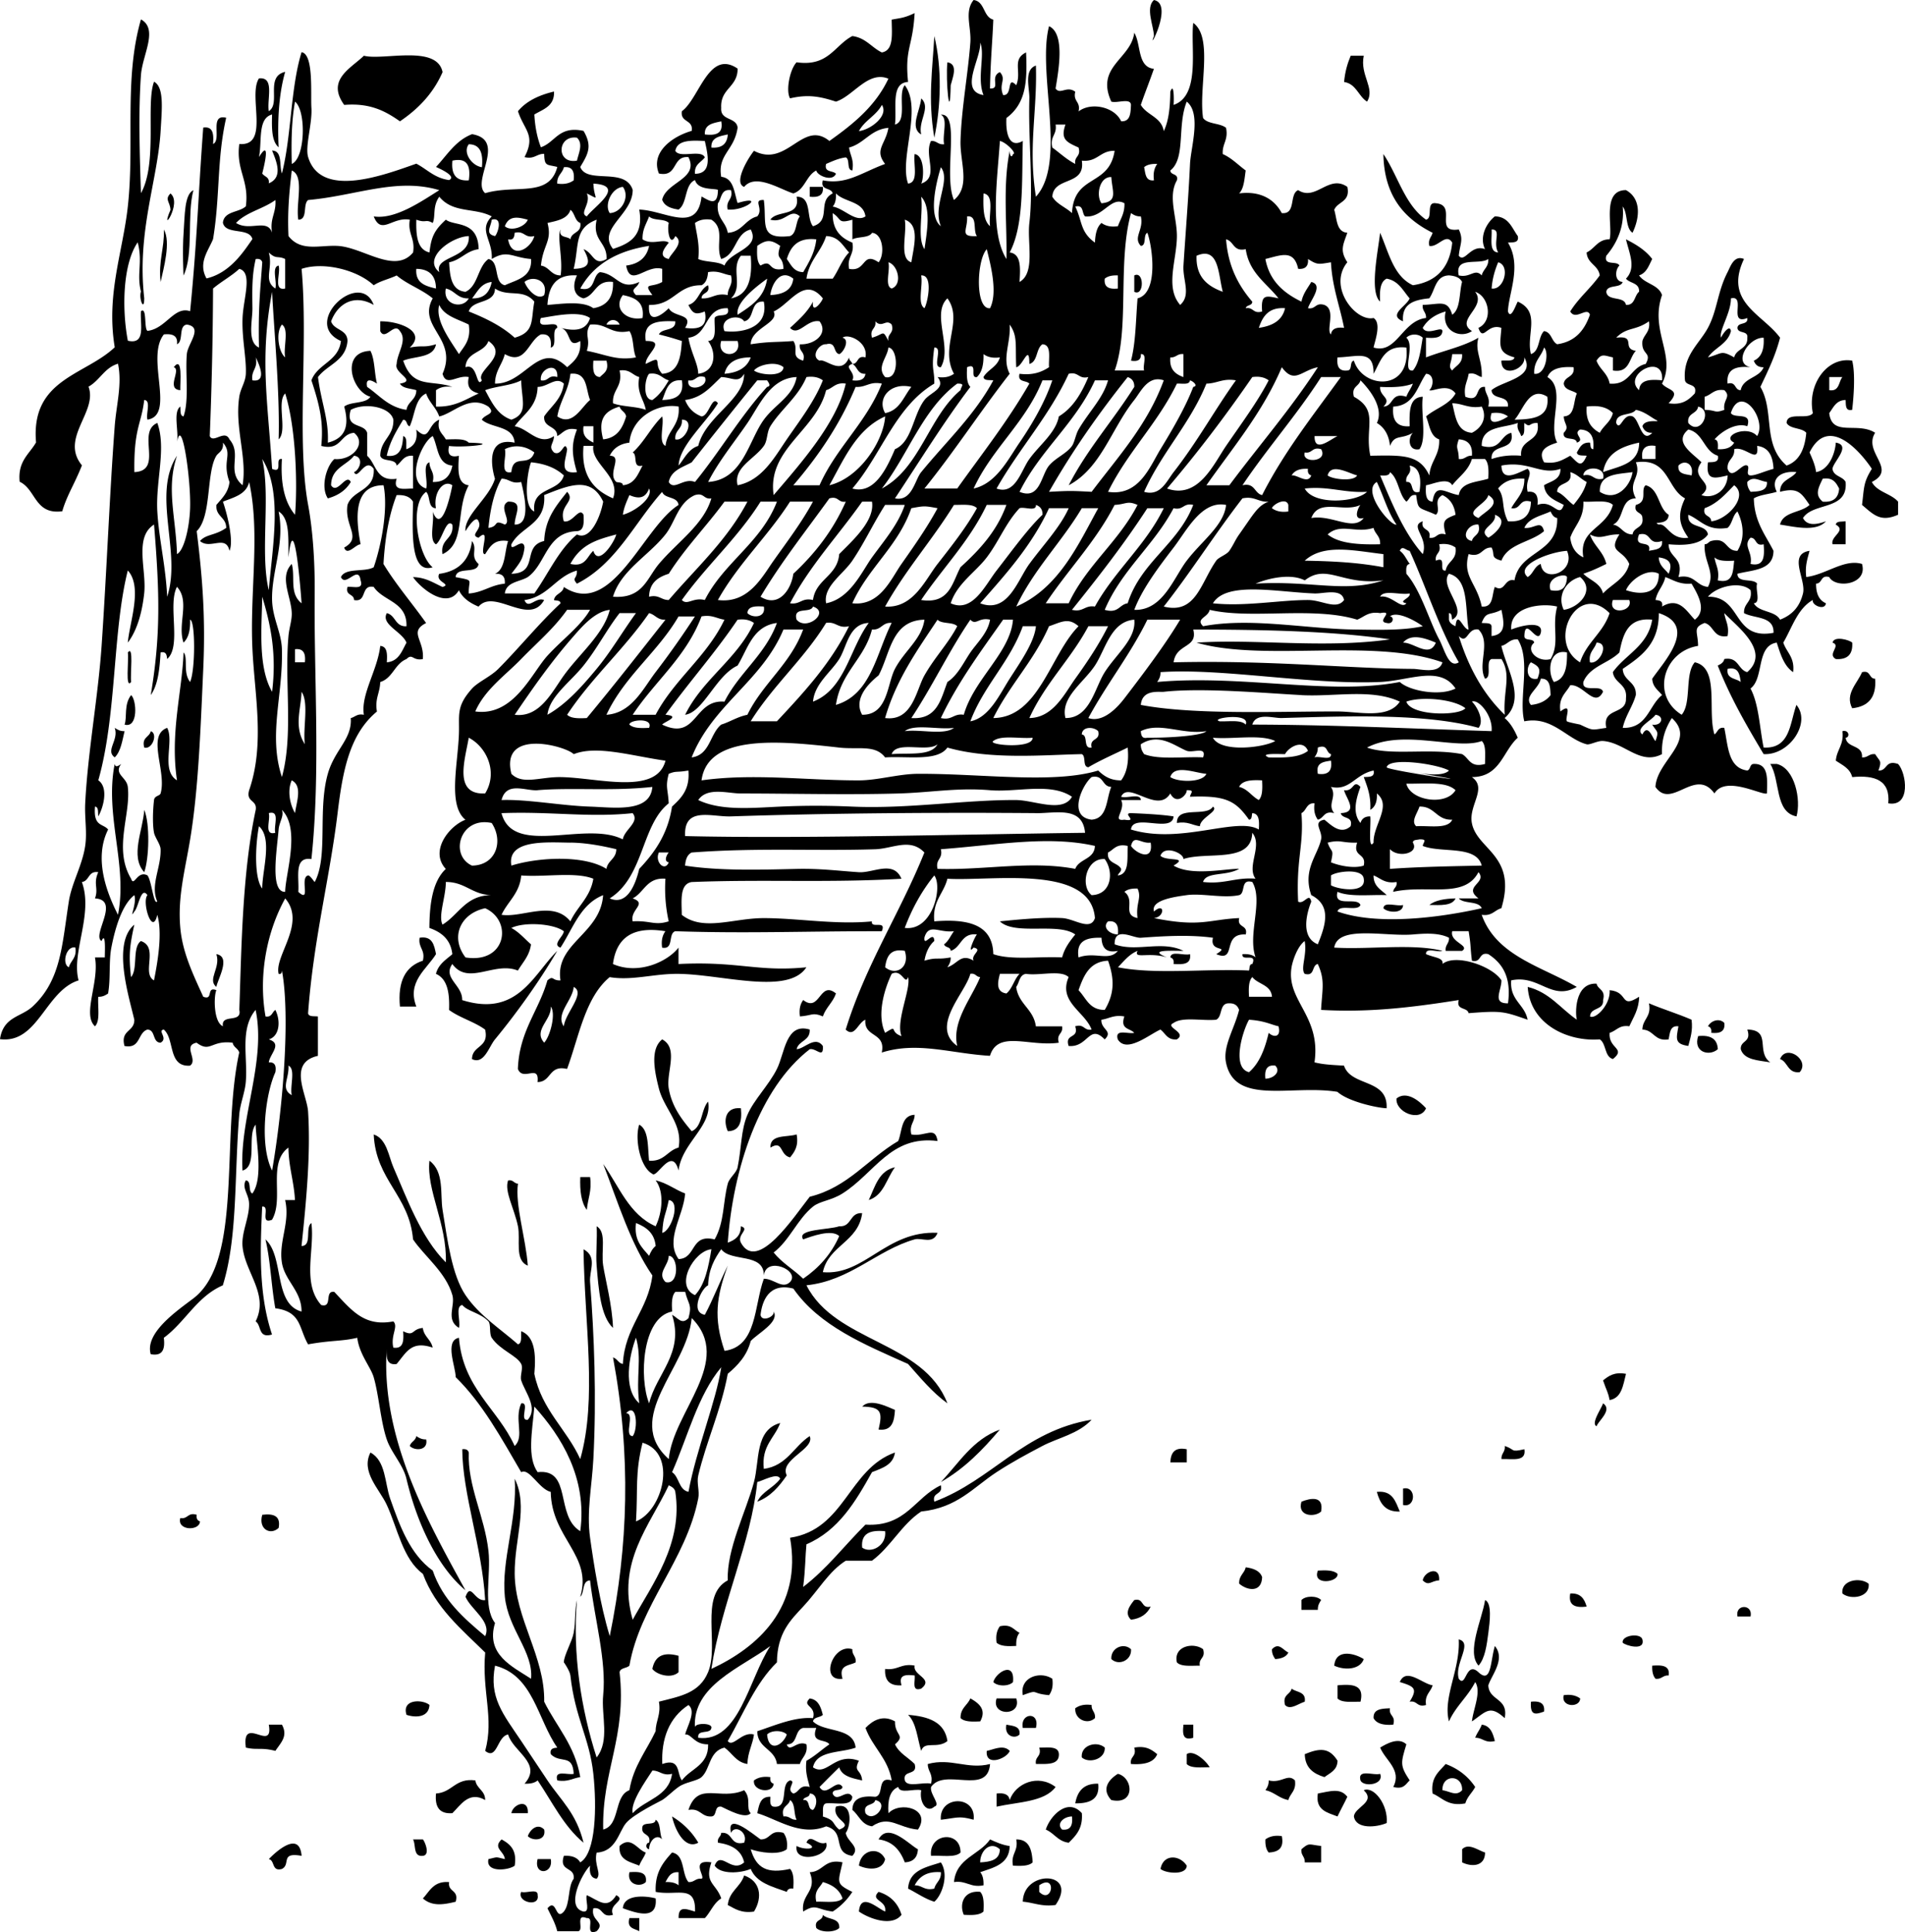 <svg xmlns="http://www.w3.org/2000/svg" viewBox="0 0 345.924 350.791"><path d="M169.66 6.548c1.4 5.794 1.224 12.633 0 18.454-1.2-7.054-.32-12.434 0-18.454zM245.26 10.12h2.383c-.746 3.546 2.129 5.898.594 8.334-1.586-.993-1.939-3.217-4.166-3.571.16-1.838.61-3.365 1.2-4.763zM172.04 11.312c2.035.316.912 2.867.595 4.166-.14 7.437-.96-.999-.6-4.166zM167.28 17.859c1.834 1.681-.619 4.108 0 6.548-2.16-1.219-.2-4.272 0-6.548zM149.42 33.932c.18 1.568-.826 1.954-2.381 1.785v-1.785h2.38zM29.764 41.67c1.294 2.308-.067 7.061-.595 9.524-.443-3.815.696-6.05.595-9.524zM205.97 50.005c1.828-.912 1.828 3.888 0 2.977v-2.977zM31.55 66.672c1.672-2.204 1.146 2.776 1.19 4.168-2.698-.188.257-3.766-1.19-4.168zM333.36 95.246c.098-.698 1.086-.501 1.787-.595v4.168h-2.383c-.43-1.486 2.62-2.446.59-3.573zM332.77 116.68c.252-1.325 3.159-.465 3.571 0 .137 2.12-.854 3.113-2.977 2.977-1.65-.9 1.04-2.44-.59-2.98zM23.216 118.46c1.104-1.446.401 3.924.595 5.358-1.103 1.45-.4-3.92-.595-5.36zM338.12 122.04c1.624-.434 1.198 1.183 2.382 1.19.268 3.442-1.295 5.056-4.169 5.358-1.35-2.61.91-4.47 1.79-6.55zM23.811 126.2c1.003.85 1.342 6.069-1.19 5.358.489-1.28-.166-3.66 1.19-5.36zM20.836 132.15c.479.315.966.621 1.785.595-.426 1.757-.679 3.686-1.785 4.763-1.775-1.23.789-3.12 0-5.35zM27.384 132.75c1.33.433.287 3.396-1.191 2.977-.51-1.9.936-1.84 1.191-2.98zM334.55 132.75c1.222-.327 1.42 1.137.596 1.191.222 1.959 3.163 1.2 2.977 3.572 1.068.075 1.255-.729 2.382-.595.873 1.404 1.256 1.108.595 2.977 1.688.101 1.161-2.014 3.571-1.191 1.499 1.605 2.397 7.881-1.786 7.145.387-4.158-2.38-5.162-6.549-4.763-.395-1.588-1.788-2.18-2.977-2.977.16-2.04 1.52-2.87 1.2-5.37zM321.46 138.7h1.19c3.279.805 4.43 6.522 3.57 9.524-3.98-.77-2.92-6.59-4.76-9.52zM26.192 147.04c1.058 2.465.896 8.82 0 11.311-2.636-2.89-.198-7.69 0-11.31zM264.31 163.11c-.605 1.376-2.735 1.232-4.761 1.191 1.1-.88 2.83-1.14 4.76-1.19zM251.21 164.9c.075-1.315 2.525-.253 3.571-.595-.01 1.63-2.8 1.41-3.57.6zM76.197 170.25c2.346-.361 2.636 1.332 2.977 2.977-1.72 2.781-5.321 5.033-3.572 9.524h-2.977c-.436-4.603 1.016-7.319 4.167-8.333.479-2.06-.886-2.29-.595-4.17zM39.288 173.23c2.754.451.202 4.624 0 5.954-1.698-1.35.838-3.48 0-5.95zM212.52 173.83c.073-1.315 2.525-.253 3.571-.597.272 1.86-1.271 1.903-2.978 1.787.1-.7-.13-1.06-.59-1.19zM288.72 184.54c1.025.6 3.758-2.171 3.571-4.764 3.558.311 1.778 3.474 5.356 1.191-.047 2.334-1.049 3.715-1.785 5.358-1.873-.285-2.327.847-3.571 1.188-.287 2.898 3.082 2.785.595 4.762-1.562-.42-1.175-2.793-2.38-3.57-5.785.463-12.658-2.699-13.097-9.523 3.978.981 5.978 3.943 8.929 5.952-.298-.856-.513-6.728 3.573-6.548.253 1.135 1.699 1.076 1.189 2.977.16 1.94-2.3 1.26-2.37 2.97zM151.8 180.37c-.554 1.628-1.826 2.537-2.38 4.166-1.884-.816-1.99-.13-4.168 0-.19-1.381.096-2.285.597-2.977 3.08 2.39 2.95-3.65 5.95-1.19zM299.43 182.16c2.498 1.07 5.254 1.889 7.737 2.977.26 2.047-.233 3.338-.596 4.764-2.515-.371-2.187-1.323-1.786-3.571-1.569-.183-1.535 1.241-1.785 2.38-2.6.415-2.646-1.718-4.763-1.785.03-1.95 1.69-2.27 1.19-4.76zM313.12 185.73c.179 1.569-.824 1.955-2.382 1.787.098-.692-.132-1.061-.595-1.189.55-1.04 2.09-1.54 2.98-.6zM317.29 186.92c4.502.091 1.478 4.05 4.168 5.953-2.207-.374-4.746-.415-5.358-2.382-.1-1.68 2.01-1.16 1.19-3.57zM308.36 188.11c2.223-.238 3.492.475 3.572 2.381-1.52 1.35-4.52.57-3.57-2.38zM326.81 194.66c-2.238.255-2.106-1.862-3.571-2.382 1.11-2.81 5.48.2 3.57 2.38zM258.95 201.21c-1.113 2.614-5.62.679-5.358-1.785 1.93-1.49 4.26.59 5.36 1.79zM134.54 201.21c.234 2.418-.217 4.146-2.381 4.168-.85-1.84-.51-4.46 2.38-4.17zM144.66 205.97c.387 2.174-.402 3.17-1.19 4.166-1.959-.455-1.202-3.207-3.571-1.785-.09-2.47 2.95-1.82 4.76-2.39zM162.52 211.92c-1.541 2.03-2.036 5.106-4.763 5.952 1.14-2.42 1.82-5.31 4.76-5.95zM105.37 213.71h1.785c.353 2.536-.427 3.938-.595 5.953-1.03-1.35-1.28-3.49-1.19-5.95zM92.27 214.31c.962-.169 1.025.562 1.787.596-.554 3.834 1.441 9.99 1.786 14.882-2.465-.999-1.287-4.705-1.786-7.144-.659-3.23-2.526-6.37-1.787-8.34zM108.34 222.64c1.87 1.035.771 4.502 1.19 7.144.396 2.504 1.655 7.27 1.785 11.311-2.26-2.127-2.614-6.995-2.975-11.311-.18-2.21.14-4.9 0-7.14zM295.26 249.43c-.529 2.05-.769 4.392-2.978 4.763-.32-1.614-.478-1.48-1.19-3.572 1-.79 2-1.58 4.17-1.19zM156.56 255.38c1.462-1.614 4.654.073 5.953.595-.12 2.063-.496 3.869-2.977 3.571.77-3.24.45-4.1-2.97-4.17zM181.56 259.55c-3.097 3.65-6.41 7.084-10.715 9.525 3.3-3.46 5.78-7.73 10.72-9.53zM75.602 260.74c.479.313.966.621 1.787.595.417 2.062-2.087 2.136-2.977 1.19.21-.79 1.048-.94 1.19-1.79zM273.24 262.52c2.016.688.938 1.185 3.572.597.389 2.373-2.263 1.704-4.166 1.786-.07-1.07.73-1.26.6-2.39z"/><path d="M83.937 263.12c.692-.099 1.058.131 1.19.595-.241 6.105 2.869 11.576 3.571 17.859.496 4.421-1.082 10.092 1.192 13.096-1.73 5.7 3.081 7.871 6.548 10.12.439-4.897-4.147-8.954-4.763-14.882-.69-6.667 2.299-13.947 1.787-21.432 2.522 5.074-.062 10.91 0 17.264.077 8.142 5.509 15.072 5.356 23.218 2.231 4.517 5.582 7.91 6.55 13.69-1.398.189-2.235.939-4.168.596-.61-2.001 1.852-.928 2.977-1.189-.178-3.73-2.436-1.789-4.167-3.572-.219-1.014.463-1.123 1.19-1.19-3.604-5.126-4.339-13.122-11.309-14.881-1.113 5.772 1.431 8.737 4.761 13.69 1.66 2.469 3.313 4.978 4.763 7.144 2.411 3.604 5.235 5.917 6.548 11.312-3.59-2.959-5.689-7.406-8.334-11.312-.53.463-1.344.641-2.382.595 3.313-3.695-2.099-5.798-2.976-8.928-2.006.289-1.963 4.746-4.167 2.977 1.649-6.033-.627-10.777 0-17.859-4.292-4.241-9.001-8.063-11.312-14.287-3.655-2.694-4.568-8.199-6.548-12.501-1.333-2.899-4.77-6.005-2.977-9.524 2.792 1.482 2.604 5.573 3.573 8.335 1.787 5.099 3.65 10.165 7.738 13.097 1.812 5.332 5.64 8.646 9.525 11.905 1.232-2.649-2.57-4.806-3.572-7.144.99-2.754 1.599.898 3.572.596-.556-9.62-4.129-19.29-4.163-27.42zM215.5 263.12v2.381h-2.978c.07-1.71.74-2.83 2.98-2.38zM254.78 270.26c2.398-.581 2.398 3.558 0 2.978v-2.98zM250.02 270.86c2.877-.299 3.391 1.768 4.166 3.57-2.69.11-3.61-1.55-4.17-3.57zM239.9 274.43c-1.176 1.104-4.385.883-3.573-1.787 1.62-.66 4.11-1.16 3.57 1.79zM35.717 275.02c-.096.692.132 1.061.595 1.189-.024 1.792-4.225 1.73-3.571-.595 1.434.24 1.294-1.09 2.976-.6zM47.623 275.02c2.034-.25 3.392.18 2.977 2.382-1.477 1.41-3.736.24-2.977-2.38zM226.21 284.55c1.389.198 2.564.61 2.977 1.784-.088 2.854-2.668 2.479-4.166 1.192-.09-1.47.94-1.84 1.19-2.97zM239.31 285.15c1.469-.08 2.869-.092 3.571.595.21 1.56-4.68 2.18-3.57-.59zM261.33 286.93c-1.479.065-1.843 1.115-2.978 0 .23-1.59 3.17-2.79 2.98 0zM339.32 287.53c.312 2.451-3.22 3.029-4.762 1.783-.32-2.45 3.22-3.03 4.76-1.78zM285.14 289.31c1.905-.117 2.576.998 2.978 2.381-2.03.25-3.39-.18-2.98-2.38zM239.9 290.5c-.316.479-.622.966-.598 1.784h-2.977V290.5c.77-.81 2.82-.81 3.58 0zM205.97 290.5c1.83-.445 1.144 1.635 2.977 1.189-.637 1.349-1.807 2.162-3.573 2.382-1.31-1.25-.13-2.64.59-3.57zM269.67 290.5c1.303.531.846 4.062.596 5.953-.291 2.203-.592 4.623-1.785 5.953-2.24-2.5.65-8.39 1.19-11.9zM317.88 293.48h-2.38c-.46-2.29 2.86-2.29 2.38 0zM181.56 295.26c2.06-.471 2.514.661 3.571 1.191-.463.527-.64 1.344-.595 2.38-1.467.078-2.869.09-3.571-.596-.19-1.37.09-2.27.59-2.97zM298.24 297.65c.549 2.192-3.141 1.082-3.572.596-.28-1.35 3.23-1.85 3.57-.6z"/><path d="M264.9 297.65c2.642.633-.87 4.418 0 7.145 1.341 1.756 1.255-3.348 3.572-1.189 2.366 2.203 2.14-1.992 2.977-4.764 1.986 2.415-.624 5.309-1.191 7.145.127 2.851 3.697 2.256 2.977 5.953-2.711-2.494-3.414-1.146-5.953.596.229-2.229 1.765-5.395.596-7.143-1.33 2.635-3.543 4.394-4.762 7.143-1.16-4.36 2.07-9.44 1.77-14.9zM205.38 299.43c.144 2.002-2.211 3.075-3.571 1.784-.15-1.99 2.21-3.07 3.57-1.78zM218.47 299.43c.49 1.683-.84 1.543-.597 2.978-1.58-.007-3.397.224-4.166-.597-.66-2.96 3.01-3.71 4.77-2.38zM233.95 300.03c-.393.799-1.273 1.107-2.383 1.189-.313-.479-.619-.966-.594-1.783 1.23-1.3 1.92.06 2.97.59zM154.78 299.43c-.075 1.066.73 1.256.597 2.381-1.15.636-3.159.412-2.381 2.977-4.24.57-1.77-6.5 1.78-5.36zM247.64 301.22c-.67 1.929-3.474 2.081-5.358 1.192.26-3.06 3.58-2.31 5.36-1.19zM166.09 302.41c-.371 1.807 3.548 2.34 1.19 4.166-1.79.601-1.055-1.327-1.19-2.383-1.556-.166-2.978-.199-2.381 1.787-2.12.136-3.112-.855-2.977-2.977 2.3.31 2.9-1.07 5.36-.6zM300.03 302.41c1.705-.118 3.248-.075 2.978 1.783-1.067-.074-1.257.729-2.382.597-.47-.53-.65-1.35-.6-2.38zM183.95 305.39c-.764.813-2.812.813-3.572 0 .44-1.74 3.94-3.95 3.57 0zM191.09 304.79c.188 1.381-.096 2.285-.595 2.978-3.523-.322-1.701-1.119-4.764 0-.62-3.24 3.14-4.46 5.35-2.98zM260.14 305.98c-.342 1.244-1.476 1.699-1.188 3.571-1.683.492-1.543-.84-2.978-.595 1.517-2.425.815-2.775-1.787-3.571 1.14-2.73 4.13.35 5.96.59zM242.88 305.98c2.623-.24 4.923-.158 4.169 2.978-1.582-.007-3.4.224-4.169-.595v-2.38zM234.54 306.58c.885.703 2.66.515 2.382 2.382-1.253.392-2.646 1.574-3.573.595-.51-1.91.94-1.85 1.19-2.98zM283.96 307.77c1.38-.19 2.284.096 2.978.596-.06 1.76-3.56 1.58-2.98-.6zM176.21 308.36c1.602.897 2.956 2.039 1.787 4.166-1.469.078-2.869.091-3.572-.596-.04-1.81 1.25-2.31 1.78-3.57zM180.97 308.36h3.571c1.08 3.26-4.65 3.26-3.57 0zM77.983 309.55c-.122 2.379-2.703 2.295-4.168 1.785-.915-2.91 2.961-2.82 4.168-1.79zM278 308.96c1.557-.168 2.561.217 2.38 1.785-1.67.61-2.54.68-2.38-1.78zM198.23 309.55c-.075 1.066.729 1.256.596 2.383-1.359 1.289-3.715.215-3.571-1.787.69-.49 1.59-.78 2.97-.59zM252.4 310.15c-.243 1.436 1.087 1.295.597 2.978-1.712.123-3.024-.149-3.571-1.188-.09-1.68 1.45-1.72 2.97-1.79zM188.11 313.72h-2.383c-.53-2.77 3.16-3.05 2.38 0zM48.813 313.12h2.381c1.147 2.104-.193 3.259-1.19 4.765-2.586-.675-3.322-.103-5.358-.598-.817-6.11 5.068 1.07 4.167-4.16zM182.75 313.12c1.139.252 2.562.216 2.382 1.787-.82.88-2.83.31-2.38-1.79zM214.9 313.12h1.785v2.382c-1.98.6-1.95-.82-1.78-2.38zM269.07 313.12c1.58.205 2.01 1.562 2.383 2.978-1.819.43-2.17-.608-3.573-.596.31-.88.88-1.5 1.19-2.38zM200.61 317.29c.111 2.105-2.83 2.947-4.166 1.786-.23-2.23 2.71-3.07 4.17-1.79zM183.35 317.89c-.473 1.377-4.453 2.955-4.166 0 1.36-.29 3.04-1.19 4.17 0zM188.71 317.29c1.578.01 3.505-.33 3.571 1.191.047 2.028-2.205 1.763-4.166 1.785-.24-1.43 1.09-1.29.6-2.97zM205.97 317.29c2.17-.387 3.17.4 4.166 1.191-.625 1.556-2.42 1.944-4.764 1.785-.25-1.43 1.08-1.29.59-2.97zM219.66 320.86c-1.581-.006-3.399.225-4.166-.596v-1.785c1.15-.84 3.38 1.04 4.17 2.38zM262.52 320.27c2.317.856 4.084 2.266 5.355 4.168-.533 1.053-1.438 1.737-1.785 2.978-3.175.595-4.145-1.019-5.953-1.787-.38-2.96 1.19-3.97 2.37-5.36zm-.59 4.76c1.391.184 2.459 1.164 3.571 0 .11-2.92-3.68-2.92-3.57 0zM201.8 326.81c-1.756-1.883-.656-3.599 1.19-4.762 2.81.7 3.2 5.73-1.19 4.76zM250.62 322.05c.757 2.004-3.02 2.459-3.571 1.189-.57-2.15 2.34-.83 3.57-1.19zM139.89 322.65c-.098.691.13 1.061.595 1.189-.14 1.906-3.862 1.364-3.571-.595.7-.5 1.6-.78 2.98-.59zM235.14 323.24c.285 1.873-.849 2.326-1.189 3.57-1.682-.303-2.528-1.438-4.168-1.785.316-.479.621-.965.595-1.785 2.33.59 3.45-1.31 4.76 0zM199.42 323.84c.309 2.89-1.57 3.589-4.168 3.573.39-2.19 1.52-3.64 4.17-3.57zM176.8 330.39c-2.691-.729-2.906-.361-5.953 0-.36-4.43 6.48-4.54 5.95 0zM95.842 329.2h-2.976c.222-1.6 3.165-2.8 2.976 0zM196.45 329.2c.215 2.793-1.09 4.07-2.381 5.357-1.955-.229-2.625-1.74-4.168-2.382.78-2.48 3.98-5.88 6.55-2.98zm-3.58 2.97c1.568.18 1.954-.824 1.786-2.382-1.6.04-2.86 1.36-1.79 2.38zM122.04 329.79c1.973 1.203 3.583 2.769 4.762 4.763-2.41 1.34-4.24-2.31-4.76-4.76zM98.817 332.17c.419 2.062-2.086 2.135-2.975 1.191.433-1.21 1.79-2.43 2.975-1.19zM166.68 335.74c-.072 1.515-.867 2.31-2.382 2.382-.824-2.15-2.137-3.814-4.761-4.167 1.72-3.23 5.58.97 7.14 1.79zM232.76 333.36c.446 2.23-.67 2.898-2.382 2.975-.461-.527-.641-1.344-.596-2.38.69-.5 1.6-.79 2.98-.6zM75.007 333.96h1.785c.344.36 1.394 2.822 0 2.978-1.806.21-1.235-1.94-1.785-2.98zM91.08 333.96c1.54.84 2.838 1.924 2.381 4.763-1 .824-5.334 1.373-4.763-1.19 1.833-.417 1.144-.417 2.977 0-.158-1.49-2.234-1.99-.595-3.57zM146.44 334.55c.733-1.809 2.046.646 3.572 0 .891 2.549-5.912 3.979-5.358.596 1.41.79 4.35.61 1.79-.6zM184.54 333.96c2.392-.012 2.843 1.918 2.978 4.167-.705.686-2.104.673-3.572.596-.43-2.21 1.01-2.56.59-4.77zM54.766 336.94c-3.97-.711-1.901 1.52-3.572 2.379-1.91.523-1.234-1.543-2.381-1.784 1.279-1.34 5.565-5.26 5.953-.6zM117.27 336.34c-.31.883-.88 1.501-1.19 2.383-1.672-.711-3.795-.967-3.571-3.572 2.09-1.92 3.25.71 4.76 1.19zM239.9 335.15v2.977h-2.978c.075-1.068-.729-1.255-.597-2.382 1.46-1.25 1.28-.85 3.58-.6zM269.67 336.34c-.018 2.482-2.316 2.682-4.166 1.787v-2.382c1.18-1.2 2.83.18 4.17.59zM122.04 336.34c2.372.407 1.696 3.86 2.977 5.357 1.067.076 1.255-.729 2.382-.594.795-.311-2.194-3.578 1.785-2.978-1.327 3.812.845 3.783 1.787 6.548-1.368.814-1.915 2.451-2.977 3.571h-4.763c-.085-2.392 1.527-1.574 2.977-1.19.163-5.016-3.201-2.811-7.143-3.57-.17-3.54 1.37-5.37 2.97-7.15zm-1.2 5.36c1.036-.045 1.85.134 2.38.596v-2.38c-1.48-.11-1.86.91-2.38 1.78zM215.5 338.72c-.048 1.812-3.894 1.395-4.763.594.5-2.74 3.48-2.58 4.76-.59zM97.627 337.53h2.381c.53 2.77-3.157 3.05-2.383 0zM152.99 338.13c-.785 3.637-1.324 3.84 1.785 5.357a12.058 12.058 0 01-3.571 3.57c-3-.398-2.965-1.484-5.356 0-.422-3.231 2.6-3.601 1.19-7.143 2.49-.09 2.65-2.51 5.95-1.79zm-4.76 7.14c1.715-.069 3.898.326 4.763-.595-.551-1.633-1.877-2.487-3.572-2.977-.53 1.06-1.66 1.51-1.19 3.57zM170.85 338.13c1.496 2.234.229 5.936-1.19 7.143-1.806-.574-3.17-1.592-4.762-2.379.2-3.37 3.26-3.88 5.95-4.76zm-4.76 4.16c1.402-.012 1.752 1.025 3.572.598.255-1.135 1.282-1.496 1.19-2.978-2.58-.19-3.94.82-4.76 2.38zM114.3 339.91c1.705-.118 3.25-.075 2.977 1.784-1.01 1.02-3.5.48-2.98-1.78zM191.68 345.86c-2.533.351-3.938-.429-5.953-.597.14-5.89 10.21-5.55 5.95.6zm-2.97-3.57v1.191c2.4 2.41 3.26-3.43 0-1.19zM81.555 341.7c-.287 1.875 1.828 1.35 1.19 3.572-2.356.586-4.322.825-5.953-.596 1.246-1.33 1.957-3.2 4.763-2.97zM94.651 343.48c.865.324 3.078-.695 2.977.595.444 2.27-3.856 1.29-2.977-.6zM159.54 343.48c2.125.65 3.515 2.041 4.167 4.166-1.778 2.271-5.963.64-7.738-.596.305-3.609 3.402-.535 4.762 0 .35-2.09-2.82-1.95-1.19-3.57zM177.99 343.48c.686.703.673 2.104.595 3.57-.704.688-2.104.674-3.571.596-.85-1.92-.04-4.48 2.98-4.17zM119.06 344.67c.395 4.122-3.662 2.597-5.953 1.786.18-2.66 4.36-2.23 5.95-1.79zM149.42 347.65c.853.933 3.103.469 2.977 2.382-.795.851-3.373.851-4.168 0-.44-1.62 1.18-1.2 1.19-2.38zM114.3 348.24h1.787v2.382c-.88-.51-2.31-.47-1.79-2.38zM132.15 38.099c-.431-1.821 1.027-1.751.595-3.572-1.865-.279-1.677 1.498-2.38 2.382-.342 2.722 1.457 3.305 1.785 5.358 2.628-.152 3.137-2.421 5.358-2.977 1.251-1.45-.943-3.063 1.19-2.977.583 4.218-.992 7.218 4.763 6.548 1.282-.504.961-2.613 1.785-3.572-1.792-1.617-2.655 1.303-5.356.595 1.185-1.79 5.515-.438 4.761-4.168 2.83-.051 1.711 3.845 2.977 5.358 3.413-1.05.703-4.525 3.572-5.953-.241-1.147-2.308-.47-1.785-2.382 4.331.843 6.984-1.39 11.31-2.975-2.024-2.582.101-3.541.595-6.55-3.272.299-4.322 2.821-7.143 3.573.189 1.396.94 2.234.595 4.167-1.101-.089-.364-2.016-1.19-2.381-1.392.196-2.46.716-3.571 1.191-.411 1.6 1.231 1.15 1.785 1.785-.632 1.532-3.428.323-3.571-.595-1.845.932-2.062 3.493-4.167 4.167-2.474-.776-6.847-3.695-8.93-1.19-1.975-.711.667-5.175 1.787-6.548 6.011 3.17 8.839-5.756 13.691-1.786 4.296-3.047 8.371-6.314 10.714-11.31-3.708-1.515-6.351 3.161-9.524 4.166-2.879-.938-5.052-1.359-8.333-.595-.819-1.4-.024-5.303 1.19-6.548 5.794.833 6.861-3.062 10.12-4.763 2.454.325 3.484 2.072 5.358 2.977 2.202-.378 1.815-3.342 1.786-5.953 1.542-.306 2.212-.258 4.167-1.19-.34 6.211-1.815 6.341-1.19 12.501-3.206.167-1.993 4.755-2.381 7.738 2.356-.619.417-5.536 1.785-7.144 3.23 4.28-1.043 13.276.597 17.859 1.973-.208.934-3.431 1.19-5.358 1.888.253 1.688 4.562 1.19 5.358 3.367-1.133.431-5.089 1.787-7.739 1.067-.075 1.255.728 2.382.595-.37-1.616.755-4.724-.597-5.356 3.655-.39.393 10.99 2.381 15.478 3.057-2.511 1.091-6.806 1.191-10.716.146-5.697 1.373-12.243 1.785-17.858.203-2.766-1.132-5.64.596-7.74 2.086.296 1.699 3.064 3.572 3.572-.15 3.819-.504 7.355-.598 12.501 2.037.101-.135-2.094 1.787-2.978 1.261 1.363-.266 2.11.596 4.168 1.806.161.576-3.647 2.382-1.787 1.031-2.482-.847-4.677 1.785-5.953.239 5.319-.019 9.271-3.572 11.906-.151 2.866.528 5.557 2.978 4.167-.198 7.341.233 15.315-2.381 20.241 2.108.271 1.942 2.817 1.785 5.356 2.916-1.625 1.359-7.105 1.787-10.714.772-6.533-.225-15.195 0-22.621.053-1.802-1.047-5.182 1.189-5.953.255 8.405-1.441 14.763 0 23.811 5.695-6.268.173-22.484 2.382-30.954 2.985 1.351 1.694 8.203 1.188 11.31.836 1.214 2.053-.584 3.572.595-.432 1.82 1.027 1.752.596 3.571 2.276-1.761 6.558-.838 7.738 1.787 1.674.087 1.717-1.458 1.785-2.977-.072-1.315-2.523-.253-3.57-.595-2.927-6.38 3.582-7.722 4.168-12.501 1.277 2.095.518 6.229 3.57 6.548-1.066 3.024-1.592 4.255-2.382 6.548 1.083 1.895 3.764 2.19 4.167 4.763.916-1.863 1.156-4.401 1.191-7.145.686-1.925.674 1.599.595 2.381 4.948-1.65 3.036-10.405 3.571-14.883 3.684 2.669.938 11.761 1.787 17.264.828 1.154 3.08.888 4.166 1.785.459 2.245-.728 2.847-.596 4.763 1.65.73 2.783 1.978 4.167 2.977-.231 1.554-.308 3.265-1.19 4.167 2.408-.32 5.83.024 7.738 3.571 2.66.28 1.303-3.46 2.977-4.167 3.221 2.079 5.556-2.937 8.931-.595.593 2.775-1.739 2.626-2.382 4.167.521 1.662.357 4.009 2.382 4.168-.8 2.274-1.378 3.201 0 5.356-3.619 4.443 1.515 10.856 4.763 10.12 1.475.944.243 4.167 0 5.358 4.194 1.277 5.196-4.877 9.525-5.358.074-1.067-.73-1.255-.598-2.38 3.14-.082 4.509-1.05 5.357 1.785 1.535-1.044 1.238-3.922 1.787-5.953-.393-.798-1.273-1.107-2.382-1.189-2.491.089-2.489 2.668-3.571 4.166-2.693.284-5.04.913-4.764 4.168-2.881-1.144.724-2.797 1.191-4.168-1.203-1.376-1.979-3.18-4.168-3.571-1.211.574-1.285 2.286-1.189 4.167-1.979-1.785-.357-9.195 0-12.5 1.579 3.579 2.424 7.894 5.953 9.524 4.326-.634 6.693-3.228 7.143-7.739-1.135-1.854-2.585.93-4.166.595-.253-1.243.406-1.576.596-2.38-5.151-2.588-8.797-6.683-8.931-14.288 2.646 3.903 3.876 9.22 7.74 11.906 1.338-.248-.091-3.264 1.784-2.977 3.963.336-.449 5.428 4.168 4.761.91 1.895.209 2.619 0 4.763 1.08 1.424 2.164-2.161 4.762-1.191-1.055-2.201.21-4.69 1.787-5.952 2.523.055 3.072 2.086 4.166 3.572.277 1.27-.85 1.133-1.786 1.19 2.581 4.228.082 9.283 0 12.501.535 1.61 1.438-1.255 1.786-1.787 4.242 1.923 1.479 5.907 2.382 9.526 1.668-.515 1.265-3.1 2.38-4.168 1.398.19 1.333 1.843 2.383 2.382 3.307-.461 4.98-2.56 5.952-5.358-.503-1.543-2.61 1.146-3.571-.595 1.512-2.457 3.719-4.218 5.357-6.548-.277-1.906-2.268-2.1-2.382-4.167 1.494-.689 1.994-2.373 4.167-2.382.652-2.251-1.487-8.935 2.977-8.93 2.717 1.491 2.586 4.845 1.191 7.74-1.321-.861-.822-3.544-1.787-4.763.312 3.011-.588 6.143-2.977 8.93-.531 1.922 1.941.836 2.382 1.785-.812.759-.921 2.917.595 2.977-.379 1.209-2.783.394-2.977 1.787.195 1.788 3.271.699 3.572 2.381 1.68.092 1.491-1.684 2.381-2.381.092-1.681-1.683-1.493-2.381-2.382 1.912-1.959.6-4.585 0-7.143 1.848.93 3.565 1.99 4.762 3.572-.602 1.185-1.028 2.542-2.381 2.977 1.027 1.552 3.521 1.64 4.166 3.571-2.285 6.555 2.646 10.992 0 16.073 1.022 1.332 3.605 1.012 1.191 3.571 2.578.397 3.688-.677 4.762-1.785.521-1.912-1.543-1.234-1.785-2.382-.443-4.457 2.568-6.56 4.168-9.524 1.714-3.182 1.711-6.516 3.57-10.12.519-1.003 1.162-3.135 2.978-2.381-3.712 7.853 3.38 9.974 6.548 14.288-.847 3.32-2.229 6.104-3.571 8.928 2.631 4.507.276 10.417 4.761 14.288 2.344-.834 3.305-3.047 3.573-5.953-.83-.956-2.938-.634-3.573-1.785.049-2.137 3.895-.474 4.765-1.787-1.055-5.204 2.622-10.294 7.143-9.524.61 2.421.262 6.644 0 8.93-1.27.277-1.133-.852-1.188-1.787-1.746.041-2.211 1.361-2.978 2.381.494 4.396 5.106 1.504 8.335 3.572-2.264 3.597 4.101 6.562-.596 8.929.942 1.835 3.468 2.088 4.762 3.572v2.381c-3.204 1.411-4.452-.015-6.548-1.787.403-3.141.208-4.029 1.786-6.548-2.237-3.365-7.956-9.75-11.312-2.977.476 1.113.995 2.18 1.189 3.572 2.64-.479 3.536-4.03 3.571-5.356 2.929.492-.478 3.5-.596 4.761.189 1.398 1.844 1.333 2.383 2.381.465 5.227-5.893 3.633-7.738 6.548.792 1.559 2.642 1.137 4.167.595-1.771 1.996-5.786.981-8.335.595.578-2.397 3.842-2.111 5.357-3.572-1.479-2.116-2.045-3.226-5.357-2.38-.002-2.185 2.084-2.282 2.977-3.573-3.025-.313-4.712 1.373-3.57 3.573-1.354.431-3.042.53-4.167 1.19.093 4.271 2.107 6.624 3.57 9.525-.017 3.556-3.71 3.433-6.548 4.167.013 1.774 2.808.764 3.571 1.787-.343 1.046.721 3.498-.595 3.571.903 1.676 3.856 1.301 4.762 2.977 2.134-.821 3.546-2.257 4.168-4.763.615-2.487-2.797-7.112 1.189-7.738-.36 1.426-.855 2.717-.596 4.761 3.632-.461 6.914-3.346 10.12-2.38 1.111 3.784-4.81 4.538-5.953 2.38-1.624-.433-1.198 1.183-2.382 1.192-.029 1.814.542 3.031 1.787 3.571-.163 1.402-2.637.364-2.382-.595-2.785 1.58-3.746 4.983-5.358 7.738.59 1.792 2.106 2.657 1.787 5.358-1.669-1.109-2.297-3.26-2.978-5.358-3.784.582-2.261 6.471-4.764 8.334 1.52 2.849 1.643 7.09 2.382 10.715 4.828.265 4.746-4.382 5.953-7.738 2.737 3.244-1.3 9.193-5.953 8.93-3.409-5.696-6.081-10.393-8.333-16.073.528-.265 1.063-.523 1.19-1.191 2.622-.439 2.438 1.927 4.166 2.381 4.311-3.768-1.783-8.211-4.166-10.714.188 1.397.938 2.234.595 4.167-2.623.439-2.438-1.927-4.167-2.381-2.243.872-1.203 1.578-1.19 4.167-6.274.99-8.604 9.03-2.978 12.501 1.838-2.13.516-7.423 2.382-9.525 4.571.985 2.243 8.87 3.571 13.098.605-.388.615-1.37 1.787-1.192.699 3.271.665 7.273 4.166 7.74.646-.147.403-1.185 1.19-1.191 2.672-.091 2.484 2.675 2.381 5.358-.938.388-7.532-3.332-9.524 0-3.508-4.862-7.794 3.045-10.715-1.19.252-4.784 7.547-8.355 2.977-12.501-1.07 1.708-1.898 3.657-1.785 6.548-3.963 2.087-6.779-2.106-10.716-2.381-.995-.07-2.372.755-2.977.595-3.617-.956-6.288-5.192-11.312-4.167-1.076-4.102 1.271-11.003-1.189-14.882-1.48-.093-1.844.935-2.977 1.19 1.045 4.452 4.514 9.659.594 13.098 1.072.911 1.787 2.183 2.383 3.571-2.725 2.435-3.176 7.143-8.335 7.143 2.887 2.021-.608 5.078 0 8.335.915 4.888 8.271 5.859 5.358 15.478-1.244.342-1.699 1.476-3.572 1.19 2.651 7.468 10.879 9.362 17.264 13.096-4.627 2.629-6.832-2.283-11.904-1.189-.283 3.654 2.439 4.307 2.977 7.144-4.405-1.536-4.715-1.651-10.717-1.189-.242-1.146-2.308-.47-1.785-2.382-8.838 1.398-16.459 2.275-25.002 1.787.217-3.789.754-5.424-.597-8.334-1.147.241-.47 2.308-2.38 1.788-.811-.986.485-3.475 0-5.954-1.38 1.029-2.205 3.693-2.382 4.761-1.007 6.113 5.394 8.767 4.167 17.264 1.443.349 2.542.444 5.357.595 1.285 3.873 8.019 2.301 7.737 7.738-1.718-.057-6.983-1.21-8.93-2.977-8.3-1.354-18.688 2.549-20.239-5.356-.58-2.963 1.534-6.086 2.383-9.524-.261-.732-.764-1.223-1.787-1.19-1.875-.091-1.158 2.414-2.381 2.978-2.535.24-6.134-.576-7.738.594-1.699.74 2.586 1.731.596 2.978-1.737.149-2.055-1.12-2.977-1.785-1.965.843-6.131 4.382-7.738 1.785-.612-2 1.852-.927 2.977-1.19-.72-.867-2.604-.571-1.787-2.977-1.932-.345-2.77.405-4.166.596-.134 1.776 2.197 2.024.596 3.571-2.842-2.925-3 1.521-6.549 1.19-.77-2.354 1.959-1.215 1.19-3.57 1.683-.492 1.542.838 2.976.595-1.193-3.252-6.109-5.008-4.166-9.524-1.408-1.369-5.343-.213-7.738-.594-1.223.166-1.188 1.59-1.785 2.379.419 3.152 3.152 3.99 3.57 7.146h4.763c.243 1.435-1.086 1.293-.595 2.978-5.412.766-11.047-2.345-12.502 2.379-7.09-.414-13.133-2.647-19.645-.595.786-3.764-3.29-2.663-2.977-5.952-1.348.512-1.956 3.33-3.572 1.785 3.642-11.836 9.85-21.104 14.288-32.147-2.578-2.716-5.748-.697-8.93-.595-10.786.349-21.627-.308-33.337.595-.798.394-1.107 1.274-1.189 2.382 6.329.971 13.607.746 20.239.595 4.326-.097 7.61.354 11.311.597 2.625.171 6.297-2.245 7.738 1.19-13.428.77-25.043.067-38.099.595-2.202.378-1.815 3.342-1.786 5.953 3.886 3.067 9.341.595 14.882.595 6.148 0 12.968 1.233 19.644.595-.236 1.427 2.712-.33 1.787 1.787-14.63-.009-24.378.431-37.503 0-1.354.431-.178 3.394-2.382 2.977-.19-1.38.096-2.286.597-2.977-6.175-1.016-8.926 1.393-9.526 5.953 4.613 2.022 9.908-.404 11.906-2.977v2.977c10.925-.544 14.313 1.474 23.217.595-3.303 5.083-15.225 1.292-23.217 1.192-4.432-.058-8.418 1.277-12.501.594-4.449 3.688-5.548 10.724-7.738 16.669-3.361-.781-2.798 2.36-5.358 2.381.362-3.416-2.638-.015-3.571-2.381.254-6.89 3.78-10.509 5.358-16.073 1.181-.991.756.054 2.38 0-1.072-6.726 7.256-8.406 7.74-15.478-4.121 1.635-5.468 6.041-7.74 9.525-1.616-.542.607-2.086.597-2.977-1.782-1.376-7.125-1.756-9.524-.595 1.417.764 2.404 1.961 3.571 2.977-.279 2.103-1.504 3.259-2.381 4.762-4.245-1.735-9.01 2.792-11.906-1.19-1.814 2.55 1.884 3.824 1.787 6.548 10.042 3.154 12.879-4.598 17.262-8.93-3.101 5.312-7.19 11.072-11.309 16.073-1.113 1.354-1.979 4.612-4.168 3.571.021-2.558 3.163-1.997 2.382-5.356-1.942-1.431-4.611-2.137-6.548-3.57.125-3.104-.306-5.648-2.381-6.549.438-1.748 1.805-2.562 2.977-3.573-.301-2.676-1.961-3.992-4.167-4.762.025-4.538.625-8.502 2.977-10.716-3.016-3.275.667-7.854 3.571-8.928-3.199-2.571-1.409-9.88-1.19-15.478.137-3.536-.584-5.026 2.38-8.335 1.07-1.193 3.363-2.171 4.763-3.571 3.637-3.637 7.57-8.451 11.31-11.906-.016-.58-.729-.461-1.19-.595.176-1.214 1.61-1.168 1.787-2.382 8.749 5.822 14.409-10.894 20.834-14.883-.178-1.607-2.503-1.066-2.977-2.38-5.052 5.663-8.357 13.072-15.478 16.668-.992-1.183.055-.757 0-2.382-3.871 1.089-5.173 4.748-9.525 5.358.735 1.809 2.048-.646 3.572 0-2.71 4.826-9.042-2.202-11.904 1.19-1.534-.648-2.862-1.505-3.572-2.977-2.046 3.549-6.755-.147-8.334-2.382 2.333.048 3.713 1.05 5.358 1.787 1.758-.518-1.381-.891-.597-2.381 3.495-.474 5.495-2.441 5.953-5.953 1.087 1.493-.433 2.676 1.192 4.168-.255 1.929-4.004.363-4.168 2.38 3.505.675 2.313.306 2.382 2.977 2.592-.185 3.994-1.562 6.548-1.785.108-1.299-.487-1.895-1.785-1.787 1.923-.853 1.701-3.854 2.38-5.953-2.589-.407-3.295 1.072-4.167 2.381-1.234.133 1.207-5.202-1.19-2.977-1.748-.506.774-1.498 0-2.977-.404-1.301-1.978 1.128-2.382 1.787-.263-2.855 4.303-6.008 5.358-9.524-.896-3.004-1.178-7.559 3.571-6.548-.245-3.13-4.168-2.58-5.953-4.168.527-1.048 2.642-.983 1.19-2.38-3.45-2.241-6.312 1.212-8.93 1.785-.554-1.628-1.826-2.539-2.38-4.167-2.041.935-2.022 3.93-2.977 5.953-.646-.147-.403-1.183-1.191-1.192-1.19 1.985-2.416 3.934-2.977 6.548 2.48.299 2.858-1.508 2.977-3.572.809.185.494 1.491.595 2.382 1.282-.504 2.106-1.465 1.787-3.572 2.517 2.458 1.953-.923 4.167-1.787-.47 2.06.662 2.513 1.192 3.572 1.582.007 3.399-.224 4.167.597 6.309.145-.895.954-3.572.595-.355 1.547.239 2.142 1.787 1.785-.159 2.541-.323 5.086 1.785 5.358-2.455 4.556-.482 10.521-4.762 12.501-.46-2.84 2.12-2.641 1.785-5.358-1.115-1.267-1.862 2.867-2.977 3.573-1.357-.826-.222-4.145-.595-5.953 1.585 4.117 3.103-2.361 3.572-4.763-1.582-1.146-3.51 1.337-2.977 4.167-1.527-.06-.956-2.217-1.785-2.975-3.149 2.288-1.444 11.636 1.19 13.691-4.242 1.344-3.612-7.015-3.571-11.906-.506-.882-1.498-1.279-2.977-1.19-1.383 3.577-2.115 7.806-2.382 12.501 2.325 3.826 5.198 7.105 7.74 10.715-3.223 1.641-.265 3.103-.597 6.548-1.897.354-1.839-1.116-2.977 0-2.125.852-2.48 3.472-4.761 4.168-.026 1.959-1.005 2.963-.595 5.356-4.983 4.127-6.218 10.771-7.145 18.455-1.424 11.822-4.375 22.938-5.356 36.313.096.698 1.086.503 1.785.595v7.145c-5.565 1.271-1.985 6.979-1.785 10.121.484 7.631-.31 16.078-1.191 24.404 1.975-.01.605-3.361 1.787-4.166.653 4.792-1.763 10.911 1.787 14.883 2.159.572.499-2.676 2.38-2.382 3.257 3.489 5.505 6.333 10.716 5.358.971.962-.532 2.488 0 4.762 1.86.271 1.903-1.271 1.785-2.977 2.108 1.041 1.463-.397 3.571-.596.204 1.582 1.486 2.086 1.787 3.571-3.886-1.317-4.746.845-6.548 2.976-1.86.274-1.903-1.271-1.787-2.976-1.163 16.411 7.529 31.757 14.288 44.052-5.039-4.188-8.79-12.102-10.716-20.24-.604-2.554-2.742-4.709-3.571-7.145-1.115-3.273-1.426-8.056-2.38-11.311-.542-1.842-2.597-4.121-2.977-7.143-2.92.678-4.548.412-8.93 1.189-1.713-2.949-1.166-5.913-5.953-6.549-.731-4.03-.872-8.651-1.787-12.5 3.45 3.098 1.397 11.699 6.548 13.096.049-3.725-3.069-5.592-3.572-8.93-.586-3.897 1.534-7.231.595-11.311h1.787c-.18-3.395-1.144-6-1.19-9.523-3.854 2.808-.742 9.277-2.977 13.097-2.344.954-.208-2.571-1.787-2.382-.368 7.892-.662 15.928 1.787 23.216-2.564.778-1.882-1.688-2.977-2.38 2.477-4.941-2.009-8.961-2.382-13.693-.196-2.501 1.275-5.214 1.19-7.736-.056-1.699-1.361-2.791-.595-4.168 1.101.09.366 2.016 1.191 2.381 2.007-2.715.732-9.057.595-12.502-1.599 1.974.417 7.562-2.382 8.336-.573-9.524 4.336-19.813 2.382-29.17-2.914 3.455-1.404 8.584-1.787 13.097-.164 1.944-1.028 3.958-1.19 5.952-.911 11.15-.263 22.183-2.977 30.957-4.712 2.033-6.822 6.67-10.716 9.523.25 2.034-.18 3.393-2.38 2.977-1.096-3.856 4.719-7.832 7.738-10.121 9.065-6.87 4.972-29.271 8.335-44.646-.21-.78-1.048-.938-1.192-1.784-3.951-.494-4.007 1.901-6.548 0-2.601.512.32 3.098-1.19 4.166-4.055.285-2.742-4.8-4.763-6.549-1.248.166.863 1.59-.595 2.383-1.53-.06-.852-2.326-2.382-2.383-1.811.569-1.205 3.557-4.167 2.977-.779-2.965 1.833-2.532 1.787-4.762-.945-4.113-4.083-13.875 0-17.264-.812 3.742-1.055 5.419-.597 9.523 1.298-1.479.174-5.381 1.787-6.547 3.313 1.098.067 5.853 2.382 7.143.686-3.409 1.571-8.69.595-11.906-.882 4.013-2.843-2.341-1.787-3.572-1.178-1.711-1.631 2.291-2.38 2.977-1.051 1.689.528-1.528 0-2.977-2.226 1.725-3.471 5.922-4.168 9.525-.487 2.521-.116 5.667-.595 8.334-.479.314-.966.621-1.785.595-.123 1.862.4 4.37-.597 5.358-2.363-2.171.833-8.008 0-12.501h1.787c-.007-.874.226-4.873-.595-2.977-1.822-1.101 3.51-7.477-1.191-7.74.697-1.881-.37-2.612.597-4.762-1.871-.282-1.573 1.602-2.977 1.785 2.13 5.868-1.953 12.766-.597 17.859-6.021 1.89-7.381 11.56-14.273 10.67.632-4.147 3.828-3.961 5.953-5.953 5.129-4.803 5.293-10.992 6.548-19.049.521-3.356 2.458-6.548 2.977-10.12.366-2.528-.135-5.061 0-7.738.47-9.302 2.342-19.282 2.977-28.575.947-13.896 1.438-27.287 2.382-39.883.285-3.828 1.376-7.567.595-11.312-2.457.718-3.308 3.042-5.358 4.167 1.72 4.562-5.252 9.345-1.19 14.288-1.414 3.549-2.711 5.382-3.573 8.334-5.03.665-4.753-3.977-7.738-5.358-.376-3.749 1.748-4.999 2.977-7.143-.995-11.519 8.891-12.152 14.288-17.273-1.59-9.608 1.463-17.223 2.38-25.597 1.258-11.492-.744-23.075 2.381-33.932 3.216 1.766.263 6.423 0 10.12-.489 6.864-.214 14.797 0 21.431 3.054-5.423.855-16.343 2.382-20.239 1.839 1.014 1.434 4.811 1.19 8.93-.535 9.044-4.339 18.271-2.977 30.358.014 2.599-1.024.101-.595-1.189-.817-3.19.354-5.379-.595-8.93-2.683 3.901-2.901 11.964-1.787 17.859 3.344.763 2.191-2.968 2.381-5.358 1.13-.887.523 3.199 1.19 3.571 3.361-.39 4.832-4.558 7.74-3.571 1.301-13.175 1.421-20.458 2.381-33.337 1.86-.272 1.903 1.272 1.785 2.977 1.641-.74-.754-5.517 2.381-4.762-1.73 7.68-1.07 14.066-2.381 22.026-.852 2.122-2.768 4.319-1.19 7.143 4.358-1.024 6.814-4.99 8.334-7.143-.59-2.19-4.876-.68-5.358-2.977.236-2.146 2.946-1.817 4.167-2.977.638-4.804-1.828-6.507-1.19-11.311 5.633.475 1.525-8.791 3.571-11.904 2.912-.333 1.421 3.737 1.785 5.951 2.236-1.407-.723-6.29 2.977-7.143-1.108 3.854-1.43 8.492-1.19 13.693-1.288-1.094-1.253-3.51-1.19-5.953-2.681.692-1.785 4.961-2.382 7.738 1.93-3.119 1.231.533.595 2.976.386.605 1.369.616 1.19 1.787 2.607-1.087 1.446-3.877.597-5.953 1.937.046 1.27 2.698 1.785 4.167 1.746-6.787 1.552-15.513 3.572-22.025 2.236.371 1.621 7.483 1.787 10.12.179 2.852-1.183 6.998-.595 8.93 2.325 7.64 13.843 3.224 19.644 1.191 1.959 1.016 3.324 2.629 5.953 2.975 1.394-.675-1.525-1.99-2.381-2.38 2.019-2.147 3.539-4.795 6.548-5.953 6.41 1.1-.207 8.482 2.382 10.715 5.57-1.642 11.621.88 13.096-4.762-1.891-.487-2.335-.048-2.381-2.381-1.402-.014-1.752 1.026-3.572.595 2.098-4.039-.06-4.861-1.189-8.335 1.526-1.845 3.824-2.922 6.548-3.571.104 2.684-1.963 3.197-3.571 4.168.12 2.262.526 4.235 1.189 5.953 2.662-.911 3.201-3.944 7.74-2.977 1.645 2.78.824 4.202-.595 6.548 1.243 3.206 8.16-.048 9.524 4.167.021 4.49-6.521 7.066-3.573 10.715 3-.968 5.603-2.334 4.763-7.143 4.673.139 10.559 4.471 11.312-2.382 1.398.783 2.937 1.891 2.976-1.19-.632-.325-3.583.13-4.168-1.787-1.939.84-1.342 4.214-2.977 5.358-1.388-.198-2.564-.61-2.977-1.785.689-3.209 6.748-3.795 4.763-7.739-3.042-.264-1.858 3.698-5.358 2.976-1.602-3.934 2.609-6.806 5.953-7.738.322-2.108-2.108-1.465-1.786-3.573 3.193-2.322 4.867-11.306 10.121-7.738.038 3.413-3.175 3.571-2.977 7.143-.188 2.371 2.752 1.612 2.977 3.571-.568 4.161-3.678 4.867-2.977 8.93 2.316.263 2.329 2.831 2.977 4.763 4.95-1.511 1.51 1.444-1.78 1.189zm-4.16-13.692c2.035.248 3.392-.179 2.977-2.381-1.45.337-3.07.509-2.98 2.381zm1.19 2.382c1.94.154 2.865-.708 2.977-2.382-1.46.336-3.07.51-2.98 2.382zm-6.55.595c.754 1.43 4.694-.328 5.358 1.19-.665.923-1.936 1.239-1.787 2.976 3.249.003 2.291-3.643 1.787-5.953-2.51-.121-4.98-.213-5.36 1.787zm211.33 61.314c-.545-1.042-1.107-2.067-2.977-1.785-.829 1.733-1.479 2.951 0 4.167 1.94.155 2.87-.706 2.98-2.382zm-11.91 26.192c.108-3.086-3.421-2.534-5.356-3.572-.099-1.884 1.583-1.99 1.188-4.168-1.84-1.734-6.175-.692-7.736 1.191 6.25-.08 4.35 7.96 11.91 6.55zm-49.41 4.76h-1.787c-1.172.414.146 3.322-1.189 3.571-1.432-2.627 1.139-6.582-1.189-8.928-2.09-.351-1.957 2.812-3.571 1.19 1.786 5.751 4.485 10.595 8.333 14.286-.31-4.38 1.27-7.12-.59-10.12zm-87.5 57.15h-3.571c-.328 1.312-.873 3.282 1.189 3.571 1.08-.89 1.39-2.56 2.38-3.57zM86.913 71.44c-1.229-.359-2.255-.922-1.787-2.977-2.124-.455-4.088 1.845-4.762-.595 2.854-6.464-4.667-8.487-1.787-13.693-1.942-1.629-4.623-2.52-6.548-4.166-1.333.651-2.983.986-4.167 1.786-3.031-2.826-9.147-4.307-13.098-2.977 1.224 13.505-.94 31.383 1.191 42.86.899 4.849 1.241 10.79 1.19 16.073-.147 15.46 1.087 32.355-.595 48.22-3.261-.484-2.18 3.376-2.382 5.953 2.404 2.19.176-2.657 1.787-2.977.33-.067 1.161 1.245 1.19 1.19 2.491-4.587.508-13.022 2.382-19.644 1.248-4.411 4.44-6.292 4.167-10.12.805-.188 1.137-.848 2.381-.597-.593-3.688 2.454-8.032 2.977-12.501 1.301.089 1.279 1.501 1.19 2.976 2.178-.203 2.725-2.038 3.571-3.571-.793-2.005-4.715-3.312-3.571-5.356 1.614.369 1.482 2.486 3.571 2.38.126-4.49-4.219-4.51-5.951-7.143-2.454-.468-1.12 2.85-3.573 2.382-.007-1.183-1.624-.757-1.19-2.382 1.055-.135 2.981.6 2.381-1.19-.384-2.898-2.705 1.316-3.571-.597.819-1.759 4.31-.848 5.953-1.785 1.38-3.982 2.653-10.559 1.785-14.883-5.479-.033-5.083 5.91-4.167 10.716-.891-.012-2.435 2.21-2.977.595 3.303-1.833.005-3.833.595-7.74.969-2.8 5.021-2.518 4.763-6.548-1.534-2.209-2.862 2.161-3.573.595 1.109-.472 1.798-2.797 0-2.977-1.387 1.788-4.139 2.21-4.167 5.358 1.12 1.797 2.756-2.267 3.572-.595-.879 1.501-2.301 2.46-4.167 2.977-1.373-2.111-.212-5.918 1.19-7.143 3.316.304 5.948-2.879 3.571-4.763-2.566.212-2.258 3.298-5.951 2.381.438-4.212-.265-7.312-1.787-11.906 1.128-3.038 4.92-3.414 5.358-7.143-7.343-3.271 3.5-13.185 5.953-6.548-3.482-2.019-6.493-.323-7.74 2.977.525 1.658 2.953 1.412 2.977 3.571-.311 3.657-3.662 4.274-5.358 6.548.619 4.76 1.988 7.646 1.787 11.906 3.156-.78 3.956-2.999 2.976-6.548 1.219-.964 3.902-.465 4.762-1.787-3.366-.894-5.562-8.14 0-8.334.812 1.571.704 4.059 1.191 5.953-.556-.364-2.197-1.385-1.787.595 2.242 1.53 3.862 3.679 7.143 4.168.24-1.547 1.776-1.795 1.787-3.572-1.06-.33-2.472-.306-2.977-1.191 3.194-.549-1.176-1.877-.595-3.572.106-2.034 1.985-4.264.595-5.953-1.003-1.75-2.675 1.858-3.571 0v-1.785c3.448-.063 8.504 1.85 5.358 4.761 2.549-.467 2.426.087 4.762-.595-.445 2.532-3.85 2.103-5.953 2.977 1.757 5.175 5.061 3.4 8.93 4.761-1.38-.189-2.286.096-2.977.597v2.977c3.479.109 5.401-1.344 7.743-2.374zm-20.241 7.143v4.167c1.674 1.502 1.609 4.742 5.358 4.168-.754 2.34 1.404 1.77 2.977 1.785V82.75c-1.737-.149-2.053 1.121-2.977 1.787-.193-1.394-2.597-.578-2.977-1.787.048-2.929 2.46-3.491 2.381-6.548-.573-2.404-5.313-3.142-7.739-1.785-1.071 3.453 2.43 2.331 2.977 4.166zm-15.478 97.631c-.032.363-.089.704-.595.597-.833-3.252 5.076-9.172 1.19-13.693-3.356 6.069-4.885 13.962-3.572 21.43 1.171.179 1.182-.803 1.787-1.189.983 1.979.797 4.744-1.191 5.356 2.558.792.164 2.66 0 4.168 1.07-.077 1.393.59 1.191 1.785-1.87 4.091-2.917 13.28-.595 17.858 1.977-11.41 3.331-28.01 1.785-36.33zm-37.503-4.17c-1.66-.414-2.518 2.961-1.19 3.571.342-1.24 1.476-1.7 1.19-3.57zm164.9-154.78c-1.24-3.1.333-7.295-.595-9.525.16 2.942-3.9 8.789.59 9.525zM52.981 29.765c2.45-1.036 2.664-9.604.595-11.312-.627 3.341-.704 7.233-.595 11.312zm159.54 1.19c.053.938 1.52.465 1.19 1.785-1.678 2.92.003 6.639 0 10.122-.006 4.322-2.211 9.302.595 12.501 2.041-1.816.432-4.501.598-7.146.345-5.542.896-12.146 1.188-18.452.14-2.99 2.12-9.164-.595-11.312-1.78 4.411-.15 10.258-2.98 12.502zm-56.55-7.144c2.283-.318 5.427-2.881 4.167-4.763-1.03 1.951-3.15 2.813-4.17 4.763zm35.12 2.977c1.376 1.003 2.591 2.171 4.167 2.977-.242-1.435 1.087-1.294.596-2.977-2.091-.959-3.356-1.421-2.381-4.168h-1.787c.29 1.879-1.08 2.103-.6 4.168zm-86.32 2.38c.289-1.354 1.181-3.04 0-4.167-3.62-.518-3.83 4.854 0 4.167zm78.58-1.785c-.025.633.28 1.512.598.595.802-.085-1.315-2.202-2.383-2.381-.449 6.982-1.893 16.501 1.189 21.431.14-6.412-.69-13.201.59-19.645zm-95.842 2.976c.234-2.417-.217-4.147-2.381-4.168-1.148 1.447.504 3.904 2.381 4.168zm112.51 6.549c3.071-.31 1.932-2.124 1.785-4.763-2.22-.084-2.8 3.448-1.78 4.763zm2.38-9.525c-2.651-.071-3.075 2.084-5.953 1.785.691 4.661-5.135 2.804-5.357 6.548.814 1.368 2.452 1.915 3.571 2.977.36-7.164 6.73-4.714 7.74-11.31zm-117.27 5.356c.35-2.534-.197-4.168-2.977-3.571-.244 2.43.611 3.756 2.977 3.571zm122.63-2.38c.251 1.139.216 2.562 1.786 2.38-.189-1.379.096-2.284.596-2.975-1.05-.046-1.86.132-2.39.595zm-106.56 2.977c1.382.19 2.286-.096 2.977-.597.168-1.556-.217-2.559-1.785-2.38-.27 1.134-1.29 1.494-1.2 2.977zm69.65 7.738c-1.573-3.775 1.896-8.297 0-10.715-.88 2.868-2.33 8.923 0 10.715zm-118.46 1.787c2.246 2.905 5.652 1.609 8.928 1.785 4.607.248 10.39 5.199 13.693 1.192.417-2.601-1.012-3.354-.595-5.953-3.212-.566-5.177 2.896-6.548-.595 3.888.609 8.682-2.749 11.904-4.763-7.75-2.327-15.112 1.018-23.811 1.787-1.022.763-.012 3.56-1.787 3.572-.515-2.859 1.19-7.938-1.19-8.93-.44 3.724-.81 7.522-.594 11.905zm54.174-7.74c.82 1.88-1.474 3.594 0 4.168 1.195-1.705 7.274-5.597 1.19-5.953.1 2.884 1.37 3.035-1.19 1.785zm4.16 3.571c2.209-.087 3.705-3.004 2.381-4.761-2.09.198-3.41 3.297-2.38 4.761zm40.48-1.19c2.108.351 4.177 2.98 5.953 1.787-.375-2.802-3.813-2.539-5.358-4.168.05 1.038-.12 1.852-.59 2.381zm28.58 3.572c-.315-2.063.885-5.646-1.188-5.953-.07 2.445-.1 4.86 1.19 5.953zm-94.654 1.787c-3.199.103-8.479 4.046-5.358 6.548-.932-3.011 5.635-2.351 5.358-6.548zm4.167-3.572c-3.089-1.648-7.015-.501-9.525-3.573-1.253 1.713-.646 3.512-1.19 4.763-1.403-.766-1.108.079-2.977-.595-.08 2.858.14 5.416 2.382 5.953.314-2.77.839-3.999 2.977-5.953 1.542 1.231 5.838.072 5.953 5.356-2.276.306-3.203 1.958-5.358 2.381.14 2.638.429 5.127 2.977 5.358 2.308-1.065 2.194-4.553 4.167-5.953 2.113.467.863 4.296 2.977 4.763 2.161-1.015 4.939-1.412 4.763-4.763-3.481-.284-4.274-1.734-7.145 0 .207-3.452-2.487-5.205-.001-7.737zm.597 3.572c.459-.407 1.549-3.548-.597-2.977-.18 1.388-1.271 2.565.597 2.977zm77.98 2.38c.407-2.918 1.305-7.545-.597-9.525.39 2.987-.77 7.528.6 9.525zm-125.01-4.762c2.498 1.597 5.685-.896 6.548 1.787-.467-2.65.792-3.573.595-5.953-2.168 1.602-5.327 2.212-7.143 4.166zm154.18-1.19c-.636-.556-.186-2.197-1.786-1.787 1.321 2.737.856 4.585 3.571 6.548.062-1.525.338-2.838 1.191-3.572.689.5 1.594.785 2.977.595.462-1.323 1.25-2.322 1.189-4.167-2.46-1.397-3.84 2.701-7.14 2.383zm-91.67 1.19c-1.016-.375-.979-1.798-1.787-2.381-.523 1.66-2.392 1.975-4.167 2.381.875 3.326-.797 3.886-1.192 7.738 1.549.24 1.795 1.776 3.572 1.787.477-2.881-.713-7.193 0-8.335-.409 1.602 1.231 1.151 1.787 1.787.18-1.404 2.07-1.108 1.79-2.977zm-1.19 8.334c3.339-.062 2.849-1.604 1.787-3.573 1.819.682 1.865 3.132 4.167 1.787.149-3.125-2.655-3.298-1.785-7.143-4.15 1.554-3.14 4.659-4.18 8.929zm50.6-4.762c.422 2.207-1.017 2.554-.595 4.763 3.2.601 2.287-3.265 5.358-1.191 1.171-1.469.792-5.199-1.192-5.356-.6.985-2.527.646-3.571 1.19v-3.571c-2.715.78-1.881-.079-3.571-1.192-.07 3.038 1.45 4.492 3.57 5.357zm-.6 1.786c-1.159-1.223-1.857-2.905-4.167-2.977-.903 2.867-3.11 4.43-3.572 7.738h4.762c1.07-1.516 1.69-3.472 2.98-4.761zm-5.95-2.381c-3.35-.373-4.654 1.298-5.356 3.572.764 1.021 1.229 2.34 2.977 2.381 1.01-1.768 2.09-3.466 2.38-5.953zm54.17 23.81c1.785.002 3.572 0 5.356 0-.325-.863.695-3.076-.596-2.975.077 1.068-.591 1.392-1.786 1.19.872-3.294.87-7.464 1.191-11.312 3.897-.983 2.668-9.528 1.785-11.904-.824.364-.09 2.291-1.19 2.38-1.474-1.544.58-2.918 0-5.356-.818.026-1.306-.28-1.786-.597-2.48 9.031-.23 20.907-2.96 28.574zM91.673 41.074c1.068.998 3.654.155 4.168-1.19-1.48-.352-3.359-.973-4.168 1.19zm25.006 2.382c1.756 1.13 3.686-.176 4.763.595-.688.894-2.089 2.506 0 2.977.383-1.052 2.936-2.955 1.19-4.167-1.011 2.084-1.53-1.165-1.19-2.382-.763-.826-2.811-.364-3.572-1.19-.47 1.322-1.25 2.32-1.19 4.167zm60.72-.595c-.795-.994.215-3.789-1.787-3.572.15 2.428-1.51 3.754 1.79 3.572zm-51.2-2.382c.294 2.087.887 3.875.595 6.548 1.362.622 3.592.378 4.763 1.189.954-2.569 6.617-3.098 4.762-6.548-2.884.688-2.568 4.575-5.356 5.358-1.127-2.445.805-5.473-1.787-7.143-1.37-.189-2.28.097-2.97.596zm39.29 7.143c.479-3.011 1.58-6.796-1.192-7.738.45 2.524-1.1 7.049 1.19 7.738zm106.56-1.785c-1.054-1.833.704-4.214-1.191-4.168.1 1.684-.52 4.084 1.19 4.168zm-179.78-2.381c.617 3.715 4.108 1.768 4.763-.595-1.821.431-1.751-1.028-3.572-.595-.068.725-.178 1.408-1.191 1.19zm45.24 1.189c-.079 1.469-.09 2.869.595 3.571 2.269-1.285 1.212 1.197 4.167.597-.116-2.688-1.496-1.332-.595-4.168-1.63-1.162-2.54-1.162-4.17 0zm89.89 10.12c-.008.788-1.045.545-1.19 1.192 1.435-.245 1.294 1.087 2.978.595-.246-3.132.609-2.899 2.977-2.382-2.18-2.781-5.32-4.599-5.953-8.929-2.303.518-2.117-1.454-3.572-1.785.38 4.963 2.28 8.423 4.75 11.309zm-122.03-2.38c2.854.67 2.094-2.271 3.571-2.977 3.149.325 3.562 3.442 7.143 1.785-.332 1.214-1.792 1.168-.595 2.382h2.977c-1.763-2.378-.21-1.255 1.785-2.382v-2.38c-2.906-.87-5.78 3.5-6.548-.597 2.292-.285 3.717-1.441 4.168-3.571-5.84.9-10.1 3.384-12.49 7.74zm74.41 3.572c1.449-2.855.08-8.001-.594-10.716-1.85 1.972-2.15 10.994.59 10.716zm-129.78-3.572c.354-1.234-.735-3.912.595-4.168.434 1.353-1.072 4.646 1.19 4.168v-5.358c-1.381-.665-1.594.128-2.977-1.19.828 2.976-1.082 5.018 1.192 6.548zm167.28-5.953c-.138 3.907 2.016 5.526 4.763 6.548-.85-3.178-.66-8.314-4.76-6.548zm12.5.595c.754 4.009 3.346 6.18 6.548 7.738.301-1.484 1.127-2.445 1.787-3.572 2.296.56-.183 3.337-.597 4.764 1.436.243 1.295-1.088 2.978-.595 2.16.889.245 4.532 1.19 5.356.144-1.046 1.023-1.356 2.381-1.19-.774-3.989-2.146-7.377-2.381-11.906-2.306.371-2.453.492-4.168-.595.108 1.299-.486 1.894-1.785 1.786-.77-3.6-3.16-2.464-5.96-1.786zm-97.03 7.143c3.175-.595 3.905-3.636 3.572-7.738h-1.785c-1.92 2.383.52 5.584-1.79 7.738zm-86.912 1.787c.026 2.234-1.012 6.163 1.19 7.143-.161-7.488.267-10.629.595-15.478-.132-.463-.498-.692-1.19-.595-.694 2.966-.636 5.552-.595 8.93zm219.06-5.953c2.136.492 2.88-1.342 4.166 0 .256-1.134 1.283-1.496 1.189-2.977-1.62 1.16-6.16-.61-5.36 2.977zm-102.98 2.381c2.03-.744 1.113-4.312-.597-4.763.37 1.424-.74 4.319.6 4.763zm108.94 0c2.281.33 3.434-4.201 1.191-4.763-.59 1.398-1.05 2.925-1.19 4.763zm-232.17 0a743.843 743.843 0 01-.595 26.787c.634 1.414 2.743-1.275 3.572.595 2.381 2.774-.681 5.729 2.381 8.334.872-5.037-1.463-10.42-.595-16.073.236-1.535 1.125-2.636 1.19-4.167.123-2.864-.74-6.428-.595-10.121.139-3.551 1.906-8.285-.595-8.928-1.442 1.337-3.263 2.292-4.763 3.573zm40.48 0c-.029-2.353-1.221-3.542-3.572-3.572-.203 2.584 1.64 3.123 3.572 3.572zm48.217 1.785c1.917.132 2.518-1.053 4.761-.595-.014-1.402 1.026-1.752.595-3.571-1.396-.19-2.234-.94-4.167-.595-.082 1.108-.391 1.988-1.189 2.381-4.43-.064-5.052 3.68-9.525 3.572-.282 3.826 2.486 1.711 3.572.595.878 1.72 4.621.93 2.977 3.571 2.534.351 4.168-.197 3.571-2.977-1.746.681-2.21.351-2.977-1.19 1.858-.523 1.954-2.809 3.571-3.572.45 1.626-1.17 1.198-1.18 2.381zm-2.38 7.145c.511 2.843 1.759 4.717 1.785 6.548 3.163-.4 3.37-3.862 1.786-5.953 1.703-.083 1.089-2.484 1.19-4.168.439-.949 2.915.137 2.382-1.785-4.32-.149-3.41 4.932-7.15 5.358zm-25.596-5.953c2.595-.188 6.418-.788 8.333.595 2.387-.392 3.681-1.876 3.571-4.764-3.192-.415-3.128 2.426-5.356 2.977-1.894-.523-2.017-2.39-1.191-4.166-3.82-.248-5.159 1.983-5.356 5.358zm40.476-1.787c2.269-.111 3.917-.845 4.167-2.977-2.32-1.887-3.92.929-4.17 2.977zm27.98 2.382c.541-.84 1.691-6.101-.597-5.953.38 1.808-.75 5.127.6 5.953zm32.74-5.358c-.18 1.569.824 1.954 2.383 1.787v-2.381c-1.03-.046-1.85.132-2.38.594zm-105.36.594c.549 1.447 2.383 3.396 3.572 2.382.824-2.817-2.177-3.6-3.572-2.382zm39.884 7.145c-.874-1.405-4.596-.673-3.572 1.785 2.599.361 8.118-.289 7.143-5.358-2.61-.234-1.55 3.209-3.57 3.573zm4.17-7.739c-2.146 1.564-5.767 4.361-5.356 6.548 2.39-1.578 4.87-3.069 5.36-6.548zM85.719 54.17c2.25.067 3.201-1.164 3.572-2.977-1.973.211-2.582 1.784-3.572 2.977zm-.595 0c-2.078.094-2.523-1.443-4.167-1.785-.628 3.006 3.105 3.809 4.167 1.785zm0 2.382c3.132 1.234 6.042 2.689 8.334 4.763 3.657-1.021 2.929-3.134 3.572-6.55-2.05-2.448-4.758-.759-7.143-2.38-.066 2.91-4.077 1.878-4.763 4.167zm55.364 0c1.065 2.081-4.122 3.006-4.168 5.953 3.556-.541 4.46-.33 7.74-.595 1.044 1.534-.619 2.86 1.787 3.572.491-1.683-.84-1.542-.597-2.977 2.6.14 5.249-1.908 3.571-4.167-2.271-.452-3.845 2.855-5.356 1.19 1.553-1.424 3.129-2.823 4.167-4.763-.282 2.435 1.602.089 1.787-.595-3.36-4.158-5.94 1.036-8.93 2.382zm-91.08 28.573c2.115.927.359-2.021 1.785-1.785-.272 4.438.469 7.866 2.382 10.119.458-5.342.191-15.73-1.787-22.025-1.604 1.571.458 6.806-1.19 8.333.256-8.172-.874-20.375-1.19-26.787-2.264 11.949-.797 19.786 0 32.145zm217.87-25.002c-2.185 1.448-5.604-.101-4.761-3.571-1.865.517-3.289 1.476-4.17 2.978.766 1.544 3.561-.458 3.574.595-.09 1.303-1.502 1.279-2.977 1.192v3.571c3.15-1.214 6.773-1.958 9.523-3.571-.705 2.493.743 3.994.596 7.143-.807-.188-1.137-.848-2.383-.595-.188 1.397-.939 2.235-.595 4.167 2.925 1.141 1.595-1.978 3.571-1.787-.014 1.404 1.025 1.754.595 3.573h3.572c.229-2.214-2.867-1.103-2.978-2.977 1.902-1.682 8.06-2.245 5.953-5.953.254 2.149-4.209 3.859-4.166.595.891-.101 2.196.212 2.381-.595-3.194-.86-2.588-2.298-2.381-5.358-2.591-.92-3.295 2.638-4.166 0 2.75-1.28 1.918-5.746-.598-6.548 2.18 2.802-3.8 5.144-.56 7.141zm-150.6-2.381c.407-2.987-1.431-3.727-3.572-4.167-1.79 2.364.53 4.746 3.57 4.167zm54.17 8.929c-1.684.099.496-3.669-1.19-3.572-.593 4.276.046 3.83 0 6.548-7.109 4.202-9.643 12.979-14.883 19.049 4.048 1.13 6.292-3.783 7.74-7.143 3.122-1.334 3.259-6.184 5.358-8.93 1.079-1.411 4.004-2.067 2.38-4.167 1.382.189 2.286-.096 2.977-.595-2.646-4.855 1.794-9.581-1.19-13.693-2.98 2.816.96 8.886-1.2 12.503zm141.68-5.356c.175-.53 1.609-2.607 1.785-1.192-.601 2.376-2.979 2.972-4.166 4.763 2.659-.718 2.286-1.369 4.763 0 .369-1.614 2.486-1.482 2.38-3.571.183-1.373-1.72-.662-1.785-1.787.065-1.125 1.968-.414 1.785-1.787-3.564 1.383-.146-4.219-2.977-3.572.04 2.625-2.28 6.014-1.77 7.146zm-229.19 2.976c.937-1.445 2.219-2.542 1.785-5.358-1.973-1.004-4.428-1.525-5.358-3.572-.822 2.783 2.067 6.538 3.573 8.93zm145.25-4.763c2.43-.349 4.251-1.305 4.762-3.571-2.98-.207-4.07 1.479-4.76 3.571zm-122.03 4.167c3.662.723 5.459 1.824 8.93 1.191-.623-1.362-.378-3.592-1.192-4.763-3.481.705-4.064-1.491-7.143-1.189-1.13 1.896.14 2.49-.6 4.761zm.59-5.953c-2.05-1.426-6.666-.337-8.93 0-.918 2.506 3.081.096 2.977 1.787-1.174.414.147 3.322-1.19 3.571.168-1.556-.217-2.561-1.787-2.381-2.291 1.135-2.792 5.702-6.548 3.573-.475 1.904-1.757 3.002-1.785 5.356 5.575.106 7.977-8.019 13.096-2.977 1.299-1.081 2.597-2.165 2.382-4.762-2.455 1.498-1.552-1.901-3.573-2.381 2.35.581 4.63.638 5.35-1.786zm2.98 1.192h2.382a1.272 1.272 0 00-2.38 0zm7.14 2.976c3.949-.07-.22 2.546 0 4.167 3.416-1.756 1.178-.118 2.977 1.787 2.977-.2 3.373-2.978 3.572-5.953-2.19-.696-2.691-.819-4.167-1.191.562-1.222 3.067-.504 2.977-2.38-3.09-.121-5.95.005-5.36 3.57zm41.08-.595c2.276-.655 1.864-1.58 2.977.595-.243-1.434 1.087-1.294.597-2.976-1.053-1.118-1.738.708-2.977-.595.24 1.434-1.09 1.292-.6 2.976zm139.3 9.524c.107-1.877 1.957-2.012 4.166-1.787.39-5.179-7.33-1.005-4.17 1.787zm1.19-4.763c1.229-2.212-.854-1.556-.595-4.167.344-1.245 1.476-1.699 1.19-3.571-2.527 1.773-3.996.979-5.953 2.977 3.773-.474.908 1.992 3.571 2.38-1.267 1.313-1.077 4.081-4.168 3.571v-2.38c-1.521-.312-2.082-.79-2.975.595.575 1.605 2.053 2.31 2.38 4.167 3.7.314 3.78-2.979 6.56-3.572zm-266.7 34.523c1.234-.612 2.253-4.631 2.382-8.334.178-5.146-1.53-17.114-2.382-11.904.378-2.006-.766-5.529.595-6.548.094.699-.101 1.689.597 1.785 1.048-3.02.291-7.716.595-11.31.161-1.912 3.074-4.896 0-5.358-1.574.212-.539 3.033-1.787 3.571.18-1.568-.824-1.954-2.381-1.787-3.39 4.242 2.182 14.648-2.977 15.479-.342-1.046.72-3.496-.595-3.571-.489 4.348-1.92 5.113-1.785 13.096 5.375-.26.304-7.278 4.167-8.928 1.675 4.647-.318 10.455 0 16.073.28 4.951 1.541 9.959 1.787 15.478 2.667-8.073-2.84-18.529 1.785-25.599-2.008 5.966-.194 11.155-.001 17.859zm19.645-35.713c-.373-1.811.762-5.127-.595-5.953-1.161 1.459-.595 5.003.595 5.953zm131.56 2.977c-5.304 6.799-10.066 14.141-15.477 20.834h5.952c4.462-6.254 9.184-12.245 13.098-19.049-.556-.634-2.196-.185-1.787-1.785 2.487.305 4.033-.332 5.358-1.191-.104-1.684.511-4.083-1.191-4.167-1.205.778-.816 3.151-2.38 3.571-.007-3.882-1.177.453-2.382.595-.197-4.064.299-5.656-1.191-7.738.23 3.344-1.45 6.117 0 8.93zm-28.57 1.19c1.357.166 2.238-.144 2.382-1.19-1.491.103-1.445-1.333-2.382-1.787 1.183-.007.757-1.624 2.382-1.19.545-2.754-3.081-4.424-4.167-3.571 1.453.379.09 2.782-.595 2.977-1.147-.243-.47-2.308-2.381-1.787-1.209-.149-2.89 2.178-1.192 2.977 1.063-.472 3.975 2.83 5.358-.595-.002.597.482.708.595 1.19-1.75.505.77 1.497 0 2.976zm100.6-7.738c1.666 1.477-.88 6.249 1.191 5.951 1.176-1.403 1.402-3.756 1.785-5.951-.79-.764-2.2-.764-2.98 0zm62.5 5.356c-2.645-.263-4.428.333-4.166 2.977 1.624-.433 1.198 1.183 2.381 1.191.477-2.303 3.377-2.18 4.167-4.168-1.023.032-1.524-.458-1.784-1.19 1.384-.6 1.919-2.05 1.784-4.167-2.83-.059-5.62 4.677-2.38 5.357zm-230.37 2.382c-1.236-1.787 5.107-4.396 1.19-7.143-.768 2.209-4.035 1.918-4.167 4.762 2.276-.84 1.934 3.955 2.977 2.381zm46.432-7.143h-2.977c-.95 3.154 3.93 3.154 2.98 0zm26.79 6.548c2.628.679 2.383-5.249.595-5.358-.18 1.81-2.22 3.561-.59 5.358zm88.7-.595c.045-4.457-2.848-3.072-6.55-2.977-.167 1.556.22 2.56 1.787 2.38.983-.008.333-1.65 1.188-1.785 1.619 5.162 10.361 5.644 9.524-2.382-4.04-.47-4.66 2.486-5.95 4.764zm29.17 0c2.129.312 2.743-3.958 1.784-4.763-.5 1.675-1.92 2.443-1.78 4.763zm-101.2.595c-1.428.236.33-2.711-1.787-1.787-.078 1.469-.09 2.869.596 3.571-4.869 6.442-9.174 13.448-13.691 20.241 3.108.619 3.588-3.329 4.761-4.763 4.574-5.584 9.711-10.357 13.098-16.668-.7-.092-1.689.104-1.786-.595.804-1.38 2.513-1.852 2.978-3.572-1.383.19-2.287-.096-2.978-.595.06 1.846-.27 3.303-1.19 4.168zm35.12-3.572c-.199 2.185.916 3.054 2.383 3.572v-4.167c-1.13-.133-1.32.67-2.38.595zm51.19 2.38c.665-.921 1.937-1.239 1.787-2.975h-1.787c-.16 1.746-.82 2.211 0 2.975zm-217.87 1.787c2.717.419 1.219-2.966.595-4.167.477 2.066-.887 2.288-.595 4.167zm85.722-1.19c2.392-.189 4.083-1.075 4.762-2.977-2.58-.007-4.28.881-4.76 2.977zm-22.62.595c.672-.716 1.7-1.079 1.19-2.977h-2.381c-.09 1.477-.11 2.89 1.19 2.977zm27.98-1.192c.959.787 5.244 1.286 5.356-.595-1.35-1.166-4.46-.499-5.36.595zm-38.698 1.787c1.435.245 1.294-1.087 2.977-.595.2-2.941-3.297-1.549-2.978.595zm120.85 19.049h4.166c5.338-7.164 11.156-13.847 16.072-21.431-3.023.598-4.255 3.13-6.548 0-3.48 8.224-8.87 14.55-13.69 21.431zm61.91-19.644c3.551 2.07-.011 8.628 1.785 11.906-1.914.586-3.582 1.414-2.382 3.571 2.33.345 3.457-.513 4.763-1.191 1.366 1.236 1.916 2.433 2.978 0-.701-.093-1.688.103-1.786-.595.518-.87.893-1.886 2.382-1.785.134.461.017 1.174.595 1.19.237-2.223-.476-3.493-2.379-3.572-1.461.793 1.07 1.797-.598 2.382-.161-1.229-2.635-.142-2.38-1.787 1.114-1.134.063-1.496 0-2.977 2.098-.084 1.694-2.669 2.38-4.167-.79-.599-2.214-.564-2.38-1.787.183-1.404 2.065-1.108 1.785-2.977-2.32-.158-4.12.231-4.74 1.789zm-171.45 11.31c2.525-.253 3.523-2.033 4.167-4.167-.142-.85-.98-1.004-1.19-1.785-2.95.867-3.89 2.516-2.98 5.952zm7.74-5.357c-.376-2.005-1.709-3.054-1.19-5.953-1.245-.344-1.699-1.476-3.571-1.192.627 3.009-1.357 3.406-1.192 5.953 1.73.654 4.22.539 5.95 1.192zm-16.07 1.19c2.794 1.893 4.382-1.748 5.953-2.977-.81-1.966-.439-5.117-3.571-4.762-.33 3.046-1.88 4.865-2.38 7.739zm19.05-2.977c2.329-.053 4.035-.729 3.572-3.572-2.6-.223-2.86 1.902-3.57 3.572zm1.19-3.571c-1.245-.342-1.7-1.475-3.572-1.19-.8.871-1.217 4.715.595 4.762 1.29-.898 2.18-2.191 2.98-3.572zm1.78 15.478c1.087-1.294 1.763-3 3.572-3.572 1.34-5.411 8.35-8.312 8.334-13.096-1.017 1.785-2.166.66-4.167.595-1.857 1.715-3.394 3.751-6.548 4.167.549 1.436 1.54 2.428 2.977 2.977 1.366-.068 1.913-3.975 2.976-2.382-2.18 3.569-6.99 7.681-7.14 11.311zm70.84-16.668c-3.573 7.736-9.015 13.607-13.096 20.834 3.413 1.242 4.456-3.282 5.952-5.356 1.853-2.575 4.79-4.729 5.356-7.74 2.595-1.571 4.117-4.216 5.356-7.143-1.81.431-1.74-1.028-3.57-.595zm58.94 5.953c-.247 2.428.608 3.754 2.978 3.572-.053-2.631-.117-5.274 2.379-5.358-.387 2.987.781 7.526-.596 9.525-2.06.417-2.135-2.088-1.188-2.977-2.236 1.279-3.276.215-4.167 2.381-.196-1.988-1.023-3.342-2.381-4.167 1.311-2.729-1.305-6.073-2.978-7.74-.255 1.135-1.7 1.077-1.192 2.978 4.609 2.547 1.898 5.51 2.978 10.715 6.063-.12 8.935-.197 10.717 3.573.181-2.599 1.921-3.637 1.784-6.55-1.636-.545-1.745-2.618-2.379-4.167 1.709-1.465 4.23-2.117 5.355-4.167-1.424-1.975-4.205-.246-4.762-.595.811-.759.92-2.917-.595-2.977-1.63 2.329-2.15 5.778-5.94 5.954zm3.57-4.168c-1.566.617-3.653.713-5.953.595-.135 1.776 2.197 2.024.595 3.573 1.927-.06 1.271-2.7 4.166-1.787.3-.88.87-1.501 1.18-2.381zm-131.56-.595c-.444 2.267 3.855 1.288 2.977-.595-1.68-.493-1.54.839-2.98.595zm1.19 18.454c4.553-5.566 8.261-11.979 13.096-17.264.72-.125.366-.66 0-1.19h-1.785a1230.696 1230.696 0 00-11.906 14.883c-1.663.917-3.718 1.441-4.166 3.571.95 1.67 2.68-.836 4.76 0zm9.53-10.715c-2.398 3.512-5.233 6.933-7.143 10.714 6.34-.415 7.349-7.521 10.12-11.311 2.086-2.85 5.309-4.231 5.953-7.738-4.8.163-6.83 5.258-8.93 8.335zm10.71-8.334c-1.489 3.599-4.688 5.91-6.548 8.93-.688 1.115-.489 2.586-1.192 3.571-1.729 2.426-5.563 3.915-4.761 7.143 4.456-.875 6.707-5.098 8.93-8.334 2.272-3.31 5.043-6.885 6.548-10.715-.69-.499-1.6-.785-2.98-.595zm44.05 20.835c3.71-.198 4.026-.198 7.737 0 4.774-6.339 10.117-12.108 13.097-20.241-2.869-.985-4.197 2.117-5.356 3.572-4.193 5.261-6.008 12.351-11.906 15.478 3.367-6.553 8.072-11.771 11.906-17.859.03-1.024-.457-1.525-1.19-1.785-5.2 6.503-10.04 13.378-14.29 20.835zm36.91-20.835c-4.856 7.049-9.996 13.816-15.478 20.239 5.681 1.992 8.449-4.428 10.714-7.738 2.764-4.037 5.777-8.094 7.738-11.906-.68-.499-1.59-.785-2.97-.595zm12.5 0c-4.418 6.892-9.745 12.875-14.288 19.644 2.304-.518 2.118 1.455 3.571 1.787 4.014-7.894 9.297-14.515 14.287-21.431h-3.57zm92.27 2.381c1.865.279 1.679-1.498 2.382-2.381h-2.382v2.381zm-244.07 0c1.183 2.19 2.231 4.514 4.763 5.356 3.151-1.108 1.836-3.519 1.785-7.143-1.818.962-4.521 1.037-6.548 1.787zm9.524-.596c-.099 3.671-2.602 4.939-4.167 7.145 2.438.36 4.37 3.657 7.143 1.785-.065 1.48-1.115 1.843 0 2.977 1.491.787 1.863-2.353 2.381-.595-.222 2.016-1.61 4.597 1.785 4.167-.952-3.242-1.029-5.073 0-7.738-2.059-.472-2.513.662-3.572 1.19-.027-1.956-2.544-1.424-2.381-3.571 1.284-1.893 3.214-3.136 3.573-5.953-1.43-1.372-2.882.605-4.753.593zm91.673-1.19c-3.051 7.667-9.117 12.313-12.502 19.644 4.11-.904 6.26-5.298 8.335-8.333 2.272-3.324 4.619-7.328 5.953-11.312l-1.79.001zm9.53 0c-3.521 7.79-9.945 12.676-13.691 20.241 3.742 1.529 3.877-2.986 5.358-4.763 1.182-1.416 3.17-2.16 4.166-3.572.464-.656.69-2.12 1.19-2.977 1.906-3.267 4.435-5.644 5.356-8.93l-2.39.001zm14.88.595c-3.491 7.225-8.979 12.452-12.502 19.646 5.61.854 7.569-4.525 9.524-7.739 2.131-3.5 4.525-7.572 5.953-11.312.912-.142.088-.979-.596-1.19-.1.882-1.43.545-2.37.595zm5.36 0c-2.981 7.338-8.129 12.51-11.312 19.646 2.979.865 4.082-1.938 5.356-3.573 4.365-5.589 7.486-11.353 11.312-16.668-2.4-.409-3.4.571-5.36.595zm-69.06 1.191c-1.79 7.34-10.742 10.686-9.525 19.049 4.95-5.787 11.474-13.103 13.096-20.241-1.87-.285-2.32.849-3.57 1.192zm5.36-.596c-2.854 6.871-6.82 12.628-11.311 17.859h4.761c3.05-6.871 8.506-11.338 11.312-18.454-2.24-.457-2.84.726-4.76.595zm4.76 18.454c6.989-3.725 8.464-12.964 14.287-17.857.13-.749.927-1.217-.596-1.191-6.28 4.625-8.91 12.913-13.69 19.048zm.6-13.691c2.674-.501 3.346-3.005 4.763-4.763-3.9-.92-6.29 2.163-4.76 4.763zm147.63-1.19c-.184 1.404-2.067 1.106-1.785 2.977 2.12 2.515 4.59-2.333 1.78-2.977zm4.76.595c-.298-1.874 1.297-2.327 0-3.572-1.872-.285-2.327.848-3.572 1.19v2.382c2.23.053 1.7.667 3.57 0zm-38.1 1.785c3.302-.072 6.416-.328 5.953-4.167-3.31-2.077-4.41 2.551-5.95 4.167zm39.29-1.19c.692 1.094 3.887-.313 2.978 2.382-1.959-.713-4.546.813-5.953 2.38.694.101.646.942.597 1.787 1.479.089 2.472-.308 2.978-1.19-2.498-1.195 2.341-3.293 4.166-1.192 1.85-3.05-3.02-9.628-4.78-4.167zm-200.01 5.358c-1.766.217-2.936 1.031-3.571 2.38 2.48.049-.532 3.226 1.191 4.763.462.134 1.173.018 1.19.595 2.178-.204 2.724-2.038 3.572-3.571-1.922.533-.836-1.942-1.785-2.382 2.079-1.887 3.337-4.599 5.356-6.548.369 1.616-.755 4.724.597 5.358.304-2.871 2.686-3.664 2.38-7.143-3.79-.679-8.54 1.959-8.94 6.548zm152.98-1.786c1.746-.855 2.849-2.705 1.786-4.762-2.394.409-3.397-.571-5.357-.597.59 2.394.81 5.153 3.57 5.359zm23.22 0c.675-1.308 1.99-1.978 2.38-3.572-.963-1.022-2.488-1.479-4.762-1.19-.2 2.577.82 3.941 2.38 4.762zm10.12-2.382c-1.125-.66-2.087-1.484-3.571-1.785-.815 1.167-3.59.378-3.571 2.381.766 1.664 1.23-1.875 2.978-1.191 1.272.545 1.624 5.076 3.571 2.977-1.023.032-1.526-.458-1.786-1.19.51-1.555 3.83-.508 2.38-1.192zm-26.79-.595c-.691-.5-1.596-.785-2.977-.595-.91 2.799 2.19 1.173 2.98.595zm-123.22 12.501c5.649-1.387 9.88-8.235 10.12-12.501-5.2 2.342-7.42 7.665-10.12 12.501zm-27.98-8.334c1.728.489 3.713-3.597 1.19-3.572.16 1.744-1.35 1.829-1.19 3.572zm146.44 1.191c3.531.952 3.269-1.893 5.359-2.381.762 3.541-3.789 1.768-3.574 4.763 1.483-.501 3.189-.78 5.357-.597-.26-3.237 3.611-2.341 2.977-5.952-1.623-.055-1.197.992-2.381 0-.102.891.213 2.197-.596 2.38-.186-.804-.848-1.137-.595-2.38-2.61.965-6.63.517-6.55 4.167zm-161.32-.595v-2.977h-1.785c-.28 1.869.74 2.432 1.79 2.977zm201.21 3.572c-2.321 3.042 2.838 3.614 0 5.953 2.016.77 4.68-.682 4.762-3.571-2.329.533-4.033 1.046-3.57-2.382.935-.056 2.062.079 1.785-1.191-2.56-.816-2.602-4.145-5.357-4.762-2.82 2.321.92 4.395 2.38 5.953zm-231.57 4.761c.363-1.422-.747-4.318.595-4.761-.014 1.402 1.026 1.752.595 3.571 2.25.067 3.201-1.164 3.572-2.976-2.751-.226-2.577-3.375-3.572-5.358-1.998 1.042-5.058 8.295-1.19 9.524zm165.49-9.525h-4.166c-.07 3.172 2.9.58 4.17 0zm22.02 4.169c1.125.133 1.312-.672 2.38-.597.155-1.941-.706-2.864-2.38-2.977-.66 1.876-.05 1.349 0 3.574zm-225.61-.597c-1.877 3.067-.817 11.024-3.571 13.692 1.082 8.653 1.605 15.89 1.191 25.002-.48 10.58-.85 21.725-2.381 30.955-.959 5.777-2.294 10.491-1.787 16.073.402 4.416 2.202 8.196 4.168 12.501 1.925.735.455-1.927 2.38-1.191-.489 1.072-.526 5.811 1.192 6.551-.386-2.371 3.512-.458 2.977-2.977.386-10.772.504-24.807 2.977-36.313.287-1.875-1.828-1.347-1.192-3.571 2.883-8.377.995-17.254.597-25.597-.501-10.431 1.452-20.993-.597-30.361-.511 2.267-2.775 2.78-4.761 3.572.763 2.229 2.007 7.099 1.19 8.93-.665-3.021-3.519-.152-5.358-1.787 1.175-1.296 2.71-.944 4.763-2.38.002-1.987-1.937-2.033-1.787-4.168.992-1.191 2.161-2.205 2.382-4.167-1.435-3.905.677-4.97-1.19-7.143.177 1.499-.844 1.814-1.193 2.38zm248.24 3.573c1.82-.433 1.75 1.025 3.57.595.65-2.325-3.55-2.387-3.57-.595zm8.93-.596c-2.785.391-6.061.292-5.953 3.573 2.95 1.891 5.54-1.004 5.95-3.573zm4.76 9.524c1.479-.333 2.044 2.857 5.357 2.381-1.649-2.356-2.039-4.137-.595-7.143-3.373-1.787-2.889-7.432-8.931-6.548 1.108 2.775-1.622 3.512 0 6.548-2.929.048-2.05 3.903-4.168 4.762 1.55.239 1.798 1.776 3.573 1.787.184-1.404 2.066-1.108 1.785-2.977-.008-1.183-1.624-.757-1.19-2.382 2.281-.604.757-2.752 1.785-3.571 2.501.674 2.231 4.12 4.168 5.358-.01 2.064-3.25 1.096-1.79 1.785zm-3.57-14.881c-3.271.696-5.987 1.951-6.549 5.356 2.87-1.096 6.53-1.407 6.55-5.356zm-205.98 1.19c.434 1.352-1.072 4.643 1.192 4.167.294-3.508 3.202-.732 4.167-3.572-1.413-1.088-3.444-1.552-5.359-.595zm19.646 8.929c1.51-3.93-4.084-6.312-3.571-9.524h-1.785c-.49 5.454 1.9 8.019 5.36 9.524zm186.92-7.142h2.381v-2.382c-1.86-.277-2.66.518-2.38 2.382zm16.67-1.787c.154 1.742-1.348 1.829-1.191 3.571.803 2.228 2.619-1.13 3.571-.595.547.306-.442 1.757.595 1.787.933.024 2.423-.729 4.168-1.192-.111-2.269-.846-3.917-2.977-4.167.43 3.545-2.15-.061-4.16.596zm-77.98.595c-.67 2.042 4.331 1.763 2.978-.595-1.69-.493-1.55.84-2.98.595zm-188.12 25c.668-7.917 2.569-17.853-1.19-23.811 1.563 6.773-.435 17.101 1.19 23.811zm214.9-19.047c-.817-1.535-3.646-.132-4.761 0-.09 1.477-.111 2.889 1.189 2.977.51-3.539 2.334-1.566 4.762-1.19.397-2.38 3.253-2.305 5.356-2.977.079-1.469.091-2.869-.595-3.571h-2.382c-.64 2.132-2.35 3.199-3.57 4.761zm-166.68 4.763c-.547-4.515 4.52-3.416 5.358-6.548-1.438-1.341-3.423-2.136-5.953-2.382-.712 1.78-1.526 8.074.596 8.93zm207.76-8.334c-.183 1.569 1.243 1.535 2.382 1.787.49-2.131-1.27-2.957-2.38-1.787zm-49.41 2.976c1.566-.176.471 2.31 2.382 1.787.275-1.713.375-4.383-1.784-4.763.49 1.682-.84 1.542-.6 2.976zm22.03-2.382c1.05.997-.53 1.995 0 4.168 1.566-.179 1.951.824 1.783 2.38 2.838-1.092 3.922 2.609 4.765 0-1.534-.846-3.368-1.393-3.573-3.571 1.227-.759 3.02-.949 2.977-2.977-3.567 1.233-5.744-1.535-10.715-.595.06 3.323 3.37 1.067 4.75.595zm-42.87 1.192c1.043-.166 2.971 1.675 3.572 0-.465-.132-.692-.5-.596-1.192-1.47-.088-2.46.308-2.97 1.192zm6.55 0c.752.682 4.692 1.195 5.357 0-1.48-.357-4.74-2.354-5.36 0zm8.93 1.19c-2.854 1.636 2.518 8.068 3.571 7.738-1.55-2.217-2.35-5.18-3.57-7.738zm7.15 2.382c-1.17-.178-1.181.804-1.787 1.19-1.417-1.359-1.394-4.161-2.976-5.358-.101.694-.94.646-1.785.597 2.18 5.161 4.295 10.388 7.736 14.286 1.119-3.067-2.525-5.103 0-5.953-.441 1.833 1.636 1.144 1.192 2.977 1.435.245 1.294-1.087 2.978-.595-.682-2.529-.291-2.761 1.783-3.572-.217-1.766-1.029-2.937-2.38-3.571-1.8 1.003-.153 2.674-1.19 3.571-3.16-1.439-3.22-.721-3.57-3.567zm25.59-.596c1.252.534 1.922 1.65 2.978 2.38.967-1.214 1.932-2.433 2.381-4.167-1.054-.535-1.738-1.438-2.978-1.786.56 2.546-2.35 1.611-2.38 3.573zm-194.06 6.549c2.035-.245.757-1.609 2.977-.597 1.34-.593-1.287-3.245.595-4.167 2.934-.046 1.174 2.335 1.191 4.167 3.208.09 1.575-5.993 1.19-7.738-1.819.429-2.169-.608-3.571-.595-1.35 2.42-2.059 5.482-2.382 8.93zm183.35-7.145c1.333 1.724.494 3.413 1.785 5.953 2.764.183 4.116-1.042 4.168-3.571-2.225-.636-1.697 1.479-3.57 1.19.894-1.684 2.406-2.751 2.379-5.356-2.35-.155-3.8.579-4.77 1.784zm45.24-1.19c-.025.819.28 1.308.595 1.787 1.521-.07 3.064-.113 2.978-1.787-1.39-.183-2.46-1.166-3.57 0zm-218.47 2.382c.385 5.344-4.254 5.667-5.951 8.93-.255 1.67 2.219-1.493 2.379.595-.263 2.206-.875 2.777-2.379 4.762 5.112-.132 1.793-5.002 5.951-5.953.185-4.182 2.265-6.466 4.168-8.928 1.636 1.811-1.564 2.394-.595 5.356 1.617.371 2.787-2.692 3.571-1.19.087 1.478.111 2.89-1.191 2.977-5.57.185-5.567 5.941-8.928 8.333-1.484.899-3.912.852-4.168 2.977h5.358c2.558-3.594 4.392-7.911 7.738-10.714 2.424 1.212 4.279-3.247 4.763-5.953-2.23-4.703-6.2-2.98-10.703-1.203zm210.73 2.38c-.434 1.624 1.185 1.198 1.19 2.381 2.889-.251 6.874-4.525 4.168-6.548-1.58 1.597-3.03 3.318-5.36 4.167zm-195.25-2.38c-.474 1.111-.993 2.18-1.19 3.571 2.209-.586 5.592-3.113 4.763-4.763-.64 1.718-1.81 1.975-3.57 1.192zm133.94-.596c-4.211.241-6.877-1.06-11.31-.597 1.62 3.067 9.32 2.543 11.31.597zm-122.04.596c-3.087 1.383-3.547 4.857-5.356 7.143-3.065 3.871-8.09 6.514-9.526 11.311 5.411.404 6.15-3.358 8.335-5.953 3.335-3.963 8.15-7.14 9.524-11.906-1.42.244-1.28-1.087-2.96-.594zm142.28 4.166c1.183-1.195 4.33-2.583 1.783-4.167-.31 1.64-4.6 3.028-1.78 4.167zm-117.87-3.572c-4.235 5.885-8.719 11.521-12.501 17.859 3.339 2.098 5.585-1.378 5.953-4.168 3.905-3.635 7.222-7.858 9.524-13.096-1.43.25-1.29-1.082-2.97-.59zm64.89 11.316c2.638-3.507 6.771-6.397 7.144-10.122-4.424-.875-7.139 4.633-9.524 7.74-2.646 3.445-5.729 7.507-7.144 11.31 5.16.17 7.11-5.74 9.52-8.93zm-4.17 8.33c5.849 1.46 6.673-4.271 9.524-8.333.447-.638 1.891-1.077 2.381-1.787.746-1.076 1.063-1.958 1.787-2.977 2.666-3.754 3.35-5.218 5.355-5.953-1.916.132-2.52-1.053-4.762-.595-4.94 6.371-9.31 13.315-14.29 19.645zm-79.77-19.05c-3.267 4.473-7.119 8.358-10.119 13.096-1.97.61-3.51 1.65-3.572 4.168 1.819-.431 2.168.609 3.572.595 4.938-5.777 10.596-10.834 14.286-17.859l-4.17-.001zm6.55 0c-4.127 6.589-9.834 11.597-14.288 17.859.997 1.051 1.995-.528 4.168 0 3.474-6.844 10.224-10.412 13.096-17.859l-2.98-.001zm5.35 0c-4.021 6.298-9.398 11.239-13.096 17.859 5.563.709 8.048-4.225 10.12-7.143 2.527-3.562 5.162-7.037 7.143-10.716-1.38-.004-2.77-.004-4.16-.004zm13.1 0c-4.346 6.17-9.465 11.569-13.096 18.454 1.879.291 2.102-1.072 4.167-.595.534-3.832 4.426-4.305 4.763-8.335 2.404-2.446 6.516-6.062 5.951-9.524-.59.004-1.18.004-1.78.004zm45.84.594c-3.432 6.688-8.469 11.775-12.502 17.859h4.168c3.228-6.892 9.068-11.169 12.5-17.859-1.89-.814-1.99-.127-4.17.003zm28.57.596c.689.501 1.596.787 2.977.597v-1.192c-.38-1.454-2.78-.09-2.98.595zm60.72 10.12c-1.988.977-2.84 1.318-4.166 1.785 1.183 1.198 3.098 1.665 3.57 3.571 1.619-1.752 4.094-2.653 4.762-5.356-1.17-2.716-3.98-1.995-1.784-5.358-2.498-.081-3.325 1.082-5.357 0 .7 2.085 2.45 3.118 2.98 5.358zm1.19-10.716c-.986-.997-3.494-.473-5.355-.595.121 3.098-1.614 4.339-2.383 6.548.219 1.766 1.033 2.938 2.383 3.572-.9-5.162 4.12-5.101 5.36-9.526zm-132.15 0c-2.18 3.406-3.73 6.834-5.953 10.122-1.692 2.504-5.334 4.698-4.761 7.738 4.402-.856 6.522-5.837 8.333-8.334 2.269-3.127 4.751-5.98 5.953-9.525-1.19-.011-2.38-.011-3.57-.011zm4.76.596c-2.406 6.922-7.829 10.826-10.716 17.264 5.039.568 7.045-4.471 8.93-7.143 2.371-3.365 4.685-6.676 6.548-10.121-2.37-.434-2.39-.434-4.76.001zm7.74-.596c-3.939 6.381-8.813 11.823-12.501 18.455 5.131.35 7.259-4.842 9.524-7.738 2.489-3.183 5.196-6.596 7.146-10.121-.77-.818-2.59-.588-4.17-.595zm5.95 0c-3.123 6.6-8 11.448-11.907 17.265 5.155.788 5.623-3.11 7.145-5.953 3.424-3.125 6.596-6.502 8.333-11.312-1.19-.004-2.38-.004-3.57-.004zm5.96.596c-2.519 2.688-3.726 6.002-5.952 8.93-2.047 2.689-5.404 4.761-6.549 8.334 3.959 1.802 6.245-3.26 8.335-5.953 2.845-3.667 5.739-7.671 8.333-10.12.032-1.024-.459-1.526-1.189-1.787.09 1.292-2.12.272-2.98.597zm27.97 0c-3.561 6.758-9.432 11.205-12.502 18.454 2.506.718 2.611-.961 4.168-1.19 2.398-7.522 9.14-10.703 11.906-17.859-1.83-.427-1.75 1.031-3.58.599zm25.01 1.786c3.758-.655 7.587 2.477 9.524 0-2.08.533-1.019-1.942-.596-2.382-3.04 1.478-7.54-1.314-8.92 2.382zm-47.63-1.786c-3.134 6.788-7.851 11.995-12.501 17.264 5.055 1.934 6.816-4.257 8.93-7.143 2.479-3.39 5.65-6.726 7.143-10.121-1.19.001-2.38.002-3.57.001zm5.96 0c-3.709 6.215-8.729 11.115-11.905 17.859 7.739-3.351 11.271-11.286 14.883-17.859l-2.97-.001zm11.9 0c-4.216 6.499-8.918 12.513-13.69 18.454 2.065.479 2.288-.886 4.167-.595 3.599-6.521 9.183-11.058 12.501-17.859-.99.009-1.99.009-2.98.009zm-158.94 16.67c.083 3.333 1.701 5.869 1.785 8.93.232 8.438-2.521 15.546 0 23.215 2.125-7.716.438-17.244 1.192-25.597.137-1.523.634-2.845.595-4.167-.09-3.038-2.339-6.533 0-8.93.681 2.402-.491 5.328 1.785 7.143-.111-1.744-1.354-17.946-2.38-8.334-.051-3.322.304-7.053-1.787-8.333 1.181 5.817-1.32 10.943-1.19 16.083zm228-4.17c1.019-.567 1.197-1.975 2.38-2.38.39 3.635 6.433 1.522 4.763-2.381-3.27.21-9.57 2.7-7.14 4.76zm5.35-10.714c-.666-.125-.927-.66-1.189-1.19-1.774.805-3.975 1.185-4.764 2.977 1.815.232 3.031-1.566 3.571.595-2.329 2.037-6.519 2.212-7.737 5.358-2.102-.602-1.092-1.029-1.787-2.382-1.847-.062-1.697 1.872-4.166 1.19-1.155 4.125 1.483 5.167 2.381 9.525 2.188.205 1.801-2.168 2.383-3.572 1.877 1.12 1.691-1.662 3.57-1.19.91-5.466 7.95-4.78 7.75-11.324zm30.96 1.787c-3.811.636-4.889-1.463-7.144-2.382-.235 2.618 3.208 1.554 3.571 3.572-1.233 1.742-3.863 2.089-7.144 1.787.032 2.545 2.837 2.322 1.785 5.951 2.954-.573 3.175 1.588 5.357 1.787 1.413-2.66-.811-4.549-.596-7.738.597.001.708-.482 1.19-.597 2.963-.78 2.532 1.833 4.763 1.787 1.65-2.717.776-5.57 0-7.143-.89.703-.93 2.247-1.79 2.976zm-43.46 1.784c1.193-.646 3.955-3.141 1.192-4.167.42 1.858-3.33 2.562-1.19 4.167zm-241.69 66.073c-1.325-3.024.703-6.112.595-9.524-.028-.872-1.024-2.13-1.19-2.977-.306-1.566-.207-4.211 0-5.953.092-.79 1.055-.725 1.19-1.19 1.159-3.982-2.603-10.492 1.191-11.906 1.329 2.417-1.215 7.699 1.785 9.525-1.287-8.684.963-16.208 1.192-23.216.875.894-.164 3.661 1.19 5.358.969-2.147.969-11.145 0-11.311.06 1.845-.27 3.301-1.19 4.167-1.174-3.349 1.251-7.478-1.192-10.12-1.733 3.226.889 10.811-1.785 13.096-.068-.727-.18-1.409-1.191-1.19-.176 2.999-.462 5.888-1.785 7.738 1.807-10.779 1.627-18.452.595-30.955-3.671 2.313-1.318 8.256-1.787 12.501-.388 3.519-1.31 6.762-2.977 8.93.328-3.719 2.735-10.085 0-13.096-2.804 11.176-1.978 26.18-5.356 38.099 1.863 1.277.978 4.801 0 6.548-.094-.699.101-1.689-.597-1.785-.329 3.703 1.439 3.031 2.381 4.167-2.638 5.264-.263 11.477 1.787 15.478 1.806-9.029-2.455-17.933-.595-27.384.125.72.66.368 1.19 0-1.416 1.88.979 2.356 1.19 4.168.588 5.054-2.664 11.205.595 16.667.545 1.619 1.108-1.586 2.977-.595.773 1.01 1.124 5.54 1.787 4.72zm238.71-65.477c.255-1.135 1.7-1.077 1.192-2.977-1.9-.236-3.39 2.534-1.19 2.977zm-26.19-1.19c2.086 1.684 5.664 1.875 9.524 1.787.092-1.482-.937-1.843-1.19-2.977-3.22 1.07-6.01-.952-8.33 1.19zm-137.51 5.357c2.802.619 2.994-1.373 4.167-2.381.882 2.891 3.793-1.493 4.168-2.977-3.5.954-6.38 1.733-8.34 5.357zm195.85-2.38c1.137-.251 2.561-.215 2.379-1.787-2.664.88-1.828-1.742-4.166-1.19-1.11 2.701 2.37.81 1.79 2.977zm18.45 2.38c2.53.545 2.543-1.427 2.382-3.571-1.624.433-1.197-1.183-2.382-1.192-1.46 1.456.45 2.583 0 4.763zm-57.14-.59c2.117-.927.359 2.021 1.787 1.785.269-1.715 2.105-1.862 1.783-4.167-.689-.501-1.595-.785-2.977-.595.49 1.682-.83 1.542-.59 2.982zm-23.81 0c5.525.094 9.853.359 14.286 1.19v-2.382c-5.18-.59-10.83-1.982-14.29 1.19zm19.05.59c-.693.099-.646.94-.598 1.785 2.637 3.012 4.193 8.659 5.953 11.906.982 1.812 1.727 5.354 3.572 4.166-3.573-6.148-5.887-13.558-8.928-20.239-.705-.085-1.353-1.06-1.787 0 .82.57 1.2 1.58 1.8 2.37zm47.02 1.79c.738-1.722.303-2.713-1.786-2.977.07 1.52 1.1 2.08 1.79 2.98zm8.93 1.19c2.846.662 2.742-1.623 2.978-3.571-1.469.079-2.869.089-3.573-.597.19 1.4.94 2.23.59 4.17zm-75 0c-2.501-1.287-6.493-.431-8.93.595 10.173-.592 16.241 1.737 23.216-.595-7.46 1.02-10.21-3.16-14.29.01zm58.33 1.78c2.926 1.002 6.061.608 5.952-2.977-1.98-1.09-5.11 1.02-5.95 2.98zm-31.55 5.36c-.133-.461-.016-1.174-.595-1.19v1.19c.125.668.66.927 1.189 1.19.332-3.07 1.396.662 2.381.597-.662-3.9.078-9.205-3.57-10.121-1.87 2.26 3.68 6.72.59 8.33zm20.25-1.79c2.754-.371 5.803-3.546 2.978-5.953-2.51.62-4.24 3.34-2.98 5.95zm.59-5.95c-.257-.788-3.883.04-2.977 2.382 2.23.45 2.9-.67 2.98-2.38zm16.07 4.17c.727.066 1.409.178 1.189 1.19 3.109-1.862 4.47.892 5.953 2.381 2.318-1.739.43-4.765-.595-6.548-2.183.196-3.31-.662-4.762-1.192-.34 1.64-1.47 2.49-1.78 4.17zm-61.91-1.19c-6.767-.241-16.022-2.277-18.454 1.787 5.794.624 12.121-.597 17.264-.595 2.564 0 5.17 1.87 6.549 0-.42-2.2-3.7-1.13-5.36-1.19zm16.67 1.78c-1.723-.333.915-.928.598-1.787-1.615.369-4.726-.755-5.357.597 2.02-.39 3.9 2.4 4.76 1.19zm-205.97 16.08c.822-6.565-.132-11.809-1.787-17.263-.104 5.84-.793 12.73 1.787 17.26zm246.45-16.67h-2.977c-1.03 2.85 3.8 2.16 2.98 0zm-13.69 14.88c2.084-.497 2.423-2.737 2.382-5.358-3.21-.75-3.64 3.52-2.38 5.36zm-3.57-7.14c-1.678 1.333.655 3.669 2.977 2.977 1.732-2.97.178-5.685 1.189-9.524-2.635-.675-8.709-.104-8.332 4.168 2.561-1.007 5.883-1.436 5.355.595-.602 2.321-2.864-3.173-2.977.595 0 .97 1.64.32 1.78 1.18zm8.33 3.57c1.146-3.614 4.188-5.335 5.356-8.928-5.89-5.88-11.5 5.25-5.36 8.93zm-151.2-8.93c.889.944 3.394.87 2.977-1.191-1.48-.09-2.9-.11-2.98 1.19zm8.93 1.19c1.793 2.117 6.136-1.337 2.977-2.381-.48 1.32-3.69-.11-2.98 2.38zm-41.68-1.79c-2.378 3.383-5.503 6.008-8.334 8.93-2.865 2.959-6.599 5.538-8.334 9.524 6.999.956 10.26-7.018 13.098-10.119 2.67-2.918 6.151-5.499 7.738-8.335h-4.17zm1.2 4.77c-4.083 4.654-7.336 9.308-10.714 14.286 4.544.566 6.741-4.097 8.93-7.143 2.806-3.907 7.25-7.509 8.333-11.906-2.63.27-4.97 2.95-6.55 4.76zm146.44-4.17c-2.139-.352-2.881.691-4.167 1.19-8.026-2.463-19.247-.012-26.789-1.787-.261 1.383-2.627 1.593-1.188 2.977 8.51-1.633 18.754.467 27.381.597 4.763.07 9.027.176 12.502-.597-1.256-.952-4.66-2.843-5.951-1.785.824.053.623 1.518-.598 1.19-2-.25 1.59-2.31-1.18-1.79zm18.45 1.78c.701.094 1.689-.103 1.785.595v1.787c2.731-.318 2.242-2.537 1.787-4.763-2.19 1.12-2.73.17-3.58 2.37zm-156.56-1.78c-2.264 2.879-4.039 6.382-6.548 9.524-2.397 2.997-6.173 5.601-6.548 8.928 3.519-1.98 6.437-5.331 8.93-8.333 2.627-3.167 4.739-6.829 7.143-10.12h-2.97zm5.36 0c-4.544 6.567-10.465 11.759-14.883 18.453.703.686 2.105.675 3.572.597 4.867-5.849 9.567-11.863 14.288-17.859-1.49.09-1.85-.93-2.98-1.19zm176.8 10.12c.12 2.262 2.503 2.258 2.382 4.761-.611 2.168-1.874 3.683-2.382 5.953 4.485.122 4.704-4.028 7.144-5.953-.693-.892-1.719-1.455-1.785-2.977 2.188-3.182 8.331-9.596 1.19-11.904.06 5.61-3.24 7.86-6.54 10.12zm-171.45-9.52c-3.791 6.527-9.812 10.824-13.096 17.857 4.611-.304 6.692-4.821 8.93-7.738a159.123 159.123 0 007.143-10.119h-2.97zm4.17 0c-2.77 7.352-8.477 11.764-12.501 17.857h4.167c3.437-6.485 9.294-10.549 12.501-17.263-1.4-.2-2.24-.95-4.17-.6zm6.55.59c-4.081 6.041-8.854 11.386-13.096 17.263 2.966.253-.238 1.279-.597 1.787 6.384 3.022 5.676-4.628 11.311-4.167 2.661-5.278 7.396-8.479 9.525-14.288-4.387.574-5.271 4.652-7.143 7.739-3.948 1.812-6.203 8.475-9.524 8.928 3.212-6.509 9.401-10.044 12.501-16.667-.7-.49-1.6-.78-2.98-.59zm27.98.59c-1.744-.156-1.829 1.345-3.573 1.191-1.375 5.37-5.7 7.791-6.548 13.691 6.42-1.91 7.32-9.34 10.12-14.88zm-2.38 9.53c-1.764 1.394-4.625 4.253-2.977 7.143 4.678.051 4.519-5.598 5.953-8.333 1.725-3.291 4.881-5.415 5.358-8.93-6.01.14-6.18 6.12-8.33 10.12zm10.71-10.12c-3.635 5.493-7.473 10.783-9.524 17.859 4.991.648 5.635-5.074 7.145-7.74 1.908-3.37 4.38-5.861 5.952-8.93-.77-.82-2.82-.36-3.58-1.19zm5.96 0c-3.871 5.654-6.91 12.137-10.714 17.859 4.688.321 5.341-3.39 6.548-6.548 1.902-1.229 2.941-3.568 4.167-5.358 1.198-1.749 3.181-3.541 3.571-5.953-2.07-.48-2.53 1.11-3.58 0zm5.95 0c-4.016 5.707-8.17 11.275-11.311 17.859 2.065.477 2.289-.887 4.168-.597 1.857-6.509 8.477-11.318 8.93-17.263h-1.79zm8.33 1.19c-2.698 6.232-7.165 10.694-10.12 16.669 8.284-.082 10.337-11.467 15.477-16.669-1.87-1.66-3.15-.73-5.36 0zm8.34 7.14c-2.096 3.151-6.268 5.774-5.355 9.525 4.449.058 5.309-5.466 7.143-8.335 2.104-3.289 5.746-6.105 5.357-9.524-4.27.34-5.24 5.46-7.15 8.34zm9.52-8.33c-3.129 6.396-7.386 11.664-10.715 17.859 2.778.971 5.504-2.21 6.549-3.572 3.446-4.493 7.459-9.813 10.119-14.288h-5.96zm85.72 5.95c-1.978 1.992-5.414 2.523-6.548 5.358-.28 2.064 3.229.34 3.57 1.785-1.523 3.026-3.531-1.409-5.953-1.19-.756 1.424-2.172 2.192-1.785 4.761 2.358-1.815.72 1.37 1.19 1.787.203.18 2.323.568 2.382.595 2.469 1.156 2.051.979 4.762.595-.803-3.78 3.685-2.269 3.572-5.356.288-2.67-2.104-2.658-2.383-4.763 2.311-3.247 6.367-4.746 7.145-9.524-4.39-.44-5.3 2.62-5.95 5.94zm-144.06-5.36c-3.992 6.525-9.655 11.381-13.693 17.859h4.763c4.891-5.229 9.764-10.475 13.096-17.264-2.06.48-2.29-.89-4.17-.6zm2.39 6.55c-1.534 2.424-4.486 4.501-4.763 7.74 5.857-2.279 6.646-9.627 10.12-14.288-3.62.14-3.96 4.33-5.36 6.55zm33.33-5.95c-2.377 6.551-7.084 10.772-9.523 17.264 3.425-.662 5.309-4.867 7.145-7.74 1.975-3.086 4.488-6.626 4.762-9.524h-2.39zm11.91 0c-3.164 5.963-7.878 10.378-10.714 16.669 4.327-.048 6.411-4.473 8.333-7.145 2.139-2.97 4.348-6.271 5.952-9.524h-3.57zm-55.37.6c-3.915 9.379-12.895 13.694-16.668 23.216 3.343-.428 3.283-4.259 5.358-5.953 1.66-.521 2.94-1.424 4.761-1.787 2.801-5.731 7.842-9.222 10.122-15.476h-3.57zm74.42 0c.863 3.433-3.112 2.478-3.572 5.951 17.775-.412 31.551 1.132 43.457 1.192 1.4.007 4.732 1 5.356-1.192-12.534-4.471-32.396-.025-44.647-3.571 10.74-.718 23.169 1.096 35.123-.595-10.14-1.48-22.63-1.78-35.72-1.78zm38.09 2.38c2.002-.053 4.77 2.865 5.953 0-1.92-.8-4.48-1.74-5.95 0zm33.94 3.57c1.729.489 3.713-3.599 1.191-3.571-.35 1.24-1.48 1.7-1.19 3.57zm-235.14 0h1.787c.167-1.556-.219-2.559-1.787-2.379v2.38zm225.61 2.97c.682-1.745.352-2.21-1.188-2.977-.94.9-.87 3.4 1.19 2.98zm-28.57.6c-12.542.549-28.77-2.554-39.885-1.787.024.819-.28 1.307-.596 1.787 15.385-1.379 31.521 2.45 44.051 0 1.754 1.631 7.266 2.638 10.119 1.19-2.81-4.26-8.41-1.42-13.69-1.19zm65.48 0c-.205-1.383-.384-2.79-2.381-2.381-.28 1.86 1.5 1.68 2.38 2.38zm-38.1 4.17c1.613-.171 2.807-.766 3.571-1.787-.068-1.518-.112-3.062-1.786-2.977-.31 1.83-3.11 3.14-1.78 4.77zm-41.67-1.79c-6.124-.314-17.965-1.386-25.002-.595-.819.092-3.915-.513-4.167 2.381 9.783 1.857 25.129 1.163 35.717 1.19 3.871.01 9.184 1.441 11.312-1.785-5.13-2.4-11.73-.86-17.86-1.18zm-180.97 8.93c-.388-2.987.779-7.526-.597-9.524-.116 3.27-1.431 6.31.597 9.52zm200.02-7.74c.857 2.629 9.648 2.619 10.717 1.19-2.07-1.64-7.94-2.19-10.72-1.19zm13.1 4.76c-9.644-2.711-24.276-2.111-35.72-1.785-1.604.044-4.671-1.055-5.356 1.19 14.525.038 27.158.668 43.455 1.19.263-2.859-2.42-5.885-3.571-5.356 1.02.98 2.28 3.51 1.19 4.77zm29.76 1.2c1.072-2.147 1.865.826 2.381 1.19.662-1.869.279-1.573-.596-2.977 1.851.282 2.233-1.602.596-1.787-.63 1-3.83 2.47-2.38 3.58zm-76.79-2.39c1.715.07 3.896-.325 4.762.595.91-2.29-6.66-1.14-4.76-.6zm-103.58 1.19c.839-1.899-3.563-1.504-3.573-.595.7.68 2.1.67 3.57.59zm55.36 0c-2.788.387-7.127-.778-8.93.595 2.79-.38 7.13.79 8.93-.59zm23.22 1.2c1.229.161.143 2.634 1.785 2.38-.442-1.831 1.635-1.144 1.191-2.977-.77-.81-2.92-.92-2.98.6zm10.71-.6c.068.727.178 1.41 1.189 1.191 3.631.044 9.967-.337 10.717-1.191-4.41.7-8.4-1.73-11.91 0zm-119.06 11.31c2.411-3.927.213-8.48-2.977-10.12-.67 4-2.845 10.39 2.977 10.12zm92.267-9.52c-1.13.721 7.21 1.5 7.145-.595-2.36.22-5.71-.54-7.15.6zm51.2 0c-2.691-1.275-7.654-.28-11.311-.595 1.45 2.74 9.2 1.81 11.31.6zm16.67 1.19c4.39 1.532 11.302.046 17.266 1.191 1.279.703 1.427 2.541 4.166 1.785-.007-1.582.227-3.399-.596-4.167-4.5 1.71-14.41-2.25-20.84 1.2zm-51.79 1.19c-6.719.12-16.473 1.077-24.407-1.191-1.804 2.562-7.218 1.515-11.311 1.787-1.778-2.365-4.849-1.395-8.333-1.787-10.405-1.169-23.869-2.612-25.002 5.953 9.478-1.323 19.078.017 28.573 0 3.467-.005 7.176-1.171 10.715-1.19 11.589-.06 24.593 1.874 32.742-.595 1.018.966 2.166 1.802 4.166 1.785 1.029-1.353 1.438-3.326 1.189-5.953-2.396 1.174-4.894 2.251-7.144 3.573-1.1-.09-.37-2.02-1.19-2.38zm19.05-.6c-2.263-.927-5.021-3.341-8.335-1.192-.025.821.279 1.308.596 1.787 2.697 1.072 7.119.422 10.717.595.72-2.09-1.9-.75-2.98-1.2zm-111.32.6c-1.419-1.477-13.38-4.76-11.309 3.572 2.019 2.053 5.219.545 8.928.595 6.77.091 17.399 3.361 19.051-2.977-6.12-.86-12.49-2.86-16.67-1.18zm57.74 0c3.112-.261 7.16.414 8.333-1.787-1.85 1.52-7.47-.72-8.33 1.79zm71.43 0c-.871.005-4.871-.226-2.977.595 2.852.072 5.596.039 7.145-1.19-.89-2.15-3.4-.76-4.17.59zm5.36.59c.865-.327 3.077.696 2.978-.595-.937-.256-.508-1.872-2.383-1.191.02.82-.28 1.3-.6 1.78zm.6 2.98c1.863.275 2.658-.518 2.383-2.382-1.38.2-2.79.38-2.38 2.38zm12.5-1.19c-.145.578 24.008 4.038 2.977.595 2.255.369 7.027 1.387 8.335 0-2.13-1.19-10.85-2.46-11.31-.6zm-130.37 1.19c-.634 2.479-.154 2.626 0 5.358-5.013 3.961-4.44 13.318-10.716 17.263 3.134 1.362 4.676-2.454 5.358-5.358 2.801-2.953 5.196-6.313 5.953-11.309 1.641-1.534 3.279-3.071 2.977-6.548-2.3.4-2.12.01-3.57.6zm91.08.59c1.407.973 5.881 1.035 6.549-.595-1.86-.08-5.82-1.81-6.55.6zm29.17 1.79c1.194 1.821-.762 3.102.595 4.762-1.899-.51-1.841.937-2.978 1.191-.498-.692-.783-1.597-.595-2.977-1.491-.103-1.444 1.332-2.382 1.785.479 5.857-.973 8.162-.596 16.072 1.109.569 1.99-1.783 2.383 0-.995 2.496-1.828 6.55 1.189 7.74 1.486-3.629 2.473-7.041-1.189-8.93-1.604-4.629 1.144-7.182 1.785-10.12.336-1.539-1.65-3.146.596-3.571 1.127.867 2.926 2.852 4.762 1.19.523-1.912-1.544-1.234-1.785-2.381 3.258-.122.954-2.702.596-4.167 1.869.294 1.572-2.052 2.978-.595-.828 2.236-1.487 4.748 0 6.548.244-.749.769-1.217 1.784-1.192.163 1.275-.46 6.352.597 4.763-.103-3.206 3.392-6.675.597-8.93.088 1.479-.31 2.471-1.192 2.977.144-2.523-.547-4.216-1.188-5.953.935-.056 2.062.081 1.785-1.19-3.45.74-4.26 3.73-7.73 2.98zm-43.46-1.79c-1.666 1.368-4.42 7.196 0 7.74 2.947-.229 2.619-3.732 3.572-5.953-1.74-.04-1.3-2.27-3.57-1.79zm-144.65 6.55c.26-2.031 1.41-4.909-.595-5.953-.827 1.82-.366 4.31.595 5.95zm171.44-4.76c1.594.39 2.264 1.705 3.57 2.38.686-.703.674-2.103.596-3.571-1.88-.1-3.59-.02-4.17 1.19zm39.29.6c-1.709-1.664-5.619-1.127-8.93-1.192.73 3.11 7.23 4.09 8.93 1.19zm-166.68 0c-2.151.179-5.666-1.676-6.548 1.785 4.67-.166 10.812 1.021 16.072 1.192 4.274.138 10.932 1.191 11.312-3.572-7.26.8-14.63.07-20.833.59zm82.153 0c-5.897-.503-10.694.425-16.667.595-9.243.262-19.099.003-28.574 0-2.327 0-6.129-1.231-7.739 1.19 4.144 1.997 9.781 1.422 14.882 1.192 4.43-.202 8.562-.2 13.096 0 10.12.444 20.598-1.262 29.766-1.192 3.271.026 8.429 2.411 10.119-.595-3.92-2.65-9.95-.77-14.89-1.19zm27.38 1.78h-3.571c.892 1.811-1.799 3.918.595 3.573 2.609.433-.479-1.183 1.19-1.191 3.235.12 6.147.33 7.739.595-.246 3.127-7.42-.672-7.739 2.382 9.06 2.773 19.205-2.397 23.217 0 .089-1.478.111-2.89-1.188-2.977-.135.461-.019 1.174-.598 1.191-2.421-3.426-4.175-4.423-10.715-4.168.131-.748.928-1.217-.595-1.19.114.802-1.858 2.845-2.978.595-2.305 3.826-7.6-2.383-8.93.595 1.07.36 3.52-.7 3.59.61zm50.01 4.76c2.435-.146 5.739.58 6.548-1.19-2.902.123-3.115-2.441-5.953-2.381-.4 1.25-1.58 2.65-.6 3.57zm-206.57.6c-.322 3.819-1.605 11.407 1.19 11.311.019-3.214 2.85-11.394-.595-14.883.43 1.13-.474 2.14-.595 3.57zm137.51-2.98c-17.044-.139-37.452-.007-55.363.595-3.536.12-8.601-1.886-8.333 3.573 20.815.498 50.899-.327 72.625-.597-.45-4.9-5.29-3.53-8.93-3.56zm-138.11 3.57c-.361-1.226.961-4.136-1.191-3.571.36 1.23-.959 4.14 1.191 3.57zm63.096 1.2c.314-1.826 3.119-3.132 1.787-4.763-7.929.837-14.905-.349-23.812 0 2.092 7.98 15.282 1.3 22.022 4.76zm-27.379 4.76c4.35-.046 5.77-4.415 3.572-7.738-5.721-1.24-7.75 5.84-3.572 7.74zm-38.098 4.16c.019-3.381 1.917-9.095-.595-11.311-.687 3.68-.853 9.47.595 11.31zm170.85-1.19c3.838.463 5.862-.884 9.524-.595-1.683-2.27 1.371-6.001-.595-8.334-.152 5.604-8.16 3.351-12.502 4.763.086-1.033-3.465-2.611-4.168-.595 1.016 1.077 5.229.1 2.381 1.785 3.25 1.973 9.545.532 11.906.595-2.42 1.39-5.94.46-6.55 2.37zm-47.62-5.95c.433 1.821-1.026 1.75-.595 3.571 8.609.262 16.936-1.53 25.003 0 .705-1.874 3.474-1.686 3.571-4.167-8.36-1.92-17.79-.17-27.98.6zm34.53-.6c.873 1.331 4.131 2.953 3.573-.595-1.82.24-3.03-1.56-3.57.6zm35.71-.59c.688 2.014 1.184.937.596 3.571 1.85.751 4.43 1.124 5.953.595.551-2.339-2.07-1.501-1.19-4.167-2.95.07-2.92-.59-5.36 0zm11.31 1.19v3.571c5.672-.396 11.371-.477 16.669-.595-.986-3.777-7.312-2.212-10.718-3.572.133-.747.93-1.217-.595-1.19-.461.134-1.175.016-1.188.595 1.19 1.89-2.61 2.86-4.17 1.18zm-148.82-1.19c-4.086-.036-11.571-.692-10.714 4.167 4.91-1.532 13.205-1.958 17.262.595.238-1.547 1.776-1.795 1.787-3.571-1.88-.44-5.13-1.17-8.34-1.2zm97.63 1.79c-.251 2.038 1.783 1.79 2.382 2.977.002.599-.481.709-.595 1.192 2.129-.251 1.674-3.088 1.785-5.358-2.06-.48-2.51.66-3.57 1.19zm-79.77 1.78c-.927-.155-.414-1.306 0-1.787h-1.787c-.81 1.7 1.07 3.59 1.79 1.79zm76.79 5.96c3.623-.104 4.082-4.218 2.381-6.548-3.35-.23-4.51 4.84-2.38 6.55zm43.46-3.58v1.785c1.166.732 6.457 1.611 5.953-1.19-.2-1.93-4.88-1.36-5.95-.59zm11.31 2.98c.032-.761.763-.826.595-1.787-2.138.351-2.879-.691-4.166-1.19-.029 2.012 1.385 2.582 2.379 3.571-3.072-.101-6.717.37-8.93-.595-.771 2.954 3.525.839 4.169 2.381-.503 1.282-3.796-.224-4.169 1.19 7.162 2.553 18.379 1.166 26.194-.595-.595-1.392-3.247-.723-4.167-1.787h3.572c-2.9-2.193 1.657-2.765 0-4.762-2.59 4.92-9.25 2.19-15.47 3.57zm-161.92 4.17c3.802.581 9.317-2.725 12.501 1.19 1.253-2.715 3.604-4.333 4.167-7.738-3.262-1.303-8.865-.261-13.096-.595-.289 3.29-2.451 4.7-3.574 7.15zm73.22 2.38c5.027.636 6.933-7.444 5.358-9.524-2.22 2.74-4 5.91-5.36 9.52zm7.74-8.93c-.662 2.712-2.742 4.004-2.381 7.738 6.036-.48 10.608.504 10.716 5.953 3.223 1.146 8.357.374 12.5.597.449-1.735 1.414-2.953 2.382-4.168-3.106-2.25-10.956.241-13.69-2.381 2.52-.246 7.511-.783 11.31-.595 2.243.113 5.153 2.424 5.953 0-.76-9.85-18.77-6.65-26.79-7.14zm-57.15 3.57c2.742.978-.508 1.99 0 4.167 3.229-.18 3.958.82 6.548 0a27.371 27.371 0 01-.595-7.738c-3.43-.26-3.84 2.5-5.95 3.57zm-34.525 4.76c2.968-1.795 4.187-5.338 8.928-5.358-3.538-.034-4.751-2.39-8.333-2.381.019 2.65-1.421 6.18-.595 7.74zm147.64 5.96c-1.501-4.225 1.459-10.238-.596-13.693-2.213-.626-1.168 2.007-2.381 2.381-2.914.619-6.778-.386-9.524 0-2.226.313-6.562.893-5.953 2.977 1.993-1.768 1.993.994 0 1.19 8.461 1.713 9.923.256 15.478 0-.443 1.833 1.635 1.144 1.19 2.977-4.47-.254-1.532 5.163-5.358 3.572 2.694-1.683-1.291-.167-.595-2.977-4.354-.604-9.25-.274-13.097 0-1.42.103-4.809-2.154-4.762 1.191 3.942 1.47 8.576-.771 12.502 1.19-2.651-.021-6.483-.219-2.978 1.192-3.356-1.052-6.112.373-5.358-1.192-1.561.623-2.478 1.889-3.57 2.977 6.775 1.361 16.05.221 23.811.595.135-.462.018-1.175.598-1.19.925-2.117-2.022-.359-1.787-1.787 1.04-.06 1.86.12 2.39.59zm-26.79-6.55c-1.075 1.021.184 2.342 1.787 2.381.16-1.56-.22-2.56-1.79-2.38zm2.97-5.36c2.08 1.604-.512 4.182 2.381 4.761-.349-2.765.813-3.594 0-5.356-1.03-.04-1.85.14-2.38.6zm-119.65 11.91c7.422 1.181 8.624-6.671 3.572-8.93-4.475.95-6.425 5.2-3.572 8.93zm83.339-3.58c-.183 1.86 1.718-1.513 1.785.597-.951.834-1.521 2.05-1.785 3.571 2.334-.682 2.212-.128 4.762-.595.025.819-.28 1.306-.595 1.785 1.895-.605 2.406-2.59 4.761-1.19-.569-1.109 1.783-1.99 0-2.381-1.271 1.468.168-1.891.597-2.382-2.896-.318-2.785 2.375-4.763 2.977-.007-.786-1.043-.543-1.19-1.19.803-.584 1.19-1.588 1.785-2.381-2.7.37-4.59-1.54-5.37 1.19zm94.06 4.77c2.36-1.93 9.09.384 10.715 2.976.016 1.833-1.742 4.213 1.189 4.167.652-4.819-1.047-7.287-3.572-8.93-1.832-.443-1.144 1.634-2.977 1.191-.336-2.717-.133-2.518-.596-5.358h-2.977c-.537 1.973 3.309 2.583 1.787 3.571h-2.977c-.135-1.125.67-1.313.595-2.381-1.91-.971-4.556-.763-6.548-.595-5.02.422-13.625-1.757-14.288 2.382 6.354.395 14.284-.79 19.646.595-.863.327-3.076-.696-2.976.595 1.67.7 3.16.63 3 1.78zm-66.08-1.19c2.994-1.101 5.553.761 7.145-1.192-2.232.446-2.9-.67-2.977-2.381-2.65-.08-4.65.5-4.17 3.57zm-35.12 1.78c1.899 1.602 4.544.137 3.571-2.977-2.66-.48-3.31 1.06-3.57 2.98zm35.12 4.17c1.379 1.398 1.951 3.605 4.762 3.574 1.684-2.834 1.851-5.42.596-8.931-3.4.17-4.42 2.73-5.36 5.36zm-35.12 7.74c2.52-1.586.605-.205 2.977.596-1.098-2.719 1.771-8.629 1.191-10.715-.545 1.617-1.107-1.585-2.977-.595-1.21 2.51-2.8 7.33-1.19 10.72zm13.09 2.38c-1.019-4.474 2.622-8.685 4.168-12.5-.761-.035-.826-.764-1.787-.596-.88 3.49-7.37 9.53-2.38 13.1zm52.99-8.93h4.168c-.182-2.2-2.531-2.231-3.572-3.571-.69.7-.68 2.1-.6 3.57zm-124.42 5.36c.238-2.411 4.037-6.023 1.785-7.145-.18 2.43-3.38 4.93-1.79 7.15zm-3.573 2.97c1.089-1.121 2.185-5.324 1.191-6.55.2 2.42-3.229 4.28-1.193 6.55zm127.99-4.16c-1.109 1.915-3.248 8.723 0 9.524 1.916-1.655 2.891-4.252 3.57-7.144.87.852 2.307.875 1.787-1.189-1.46-.33-2.51-1-5.36-1.19zm-173.83 13.69c-.369-1.615.756-4.726-.595-5.358.159 2.37-1.501 4.19.595 5.36zm176.8-2.98c1.604-.041 2.861-1.36 1.785-2.383-1.56-.18-1.95.82-1.78 2.38z"/><path d="M209.54 0c3.729.725-1.378 10.005 0 6.548-.02-1.795-1.6-5.1 0-6.548zM35.122 34.527c-1.215 4.538.089 11.599-1.785 15.478-.027.273-.229-4.698 0-7.738.234-3.141.125-6.977 1.785-7.74zM30.956 35.122c2.221 1.788-2.062 7.853 0 2.977-.066-1.481-1.117-1.844 0-2.977zM220.26 146.44c1.159.813-2.32 2.005-2.382 3.571-1.396-.19-2.231-.94-4.166-.595-.07-3.24 5.37-.98 6.55-2.98zM108.34 336.34c-.532 2.273.971 3.801 0 4.764-1.048-.145-1.357-1.023-1.192-2.381-1.492 1.463-4.537 7.571-1.19 8.334 1.291.102.271-2.111.595-2.978 2.087.915 3.693 2.726 5.358 0 1.93 1.03-1.547 1.56-.597 3.571-2.223.637-1.696-1.478-3.571-1.189-.564 2.305 2.32 2.452.597 4.167-2.344.954-.208-2.571-1.787-2.382-2.342-.954-.207 2.57-1.787 2.382h-3.572c-.403-1.582-1.139-2.83-1.785-4.167 1.718-1.971 1.407 2.416 2.977.596 1.171-1.408.679-4.479 1.785-5.953.286-2.27-2.756-1.213-1.785-4.166 1.477-.092 2.47.308 2.977 1.189 2.865-1.657 3.022-10.113 2.38-16.072-.708-6.58-3.313-10.095-4.167-17.859-.089-.815-1.19-2.446-1.19-2.381.003-1.26 1.491-3.752 1.785-5.356.383-2.09.156-4.071.595-5.953-.809 9.687.711 19.681 3.573 28.573 2.443-3.067.821-7.623 1.19-11.311.627-6.252-1.59-13.992-2.382-20.836-1.526.062-.956 2.219-1.785 2.978 2.291-7.521-5.206-10.62-5.358-19.05-2.116-.482-3.891-4.418-5.358-3.572-3.587-6.137-6.994-12.451-11.906-17.264.058-1.748-2.108-6.603.597-7.143.735 9.186 7.015 12.827 10.12 19.645 1.85-1.723-.142-4.812 1.19-7.739 1.657-.267-.467 3.245 1.191 2.977 1.929-2.161-.526-5.04-1.191-7.144-.265-.837.4-2.203 0-2.977-.812-1.567-3.821-2.494-5.358-4.762-.479-.71-.124-2.469-.595-2.977-1.453-1.564-3.758-1.776-4.761-2.978-1.332.257-.241 2.935-.595 4.166-2.472-1.497-.636-3.983-1.191-5.952-1.168-4.14-5.138-7.121-7.143-10.119-.694-8.037-6.755-10.709-7.143-19.05 2.376.774 2.725 4.02 3.571 5.953 2.421 5.535 4.998 12.776 9.525 17.263.226-6.978-3.56-13.104-2.977-18.455 2.737 2.004 1.928 6.123 2.381 8.931.886 5.509 1.711 11.858 4.167 15.478 2.532 3.736 6.324 6.112 9.525 8.93.807-.185.494-1.489.595-2.381 2.428.946 2.711 4.035 2.382 7.739 1.349 6.587 5.859 10.017 8.334 15.479 3.094-10.888.787-24.46.595-38.099 2.588 1.397 1.028 3.846 1.19 5.951.752 9.721 1.188 20.903.595 32.146-.256 4.881-1.257 9.527-.595 14.285.638 4.578 1.817 12.154 3.572 17.859 3.344-16.341 3.912-32.683.595-50.6.783.21.937 1.048 1.787 1.189.362-6.781 4.562-9.726 5.358-16.072-3.965-5.758-6.222-13.226-8.93-20.24 2.891 4.053 4.696 9.193 9.524 11.311 1.188-2.441 1.617-6.229 0-8.333 2.101.479 3.484 1.675 5.358 2.38-.329 4.201-3.719 8.401-1.192 11.906 3.276-.098 2.081-4.666 6.548-3.57 1.8-3.164 1.484-6.734 2.382-10.119.282-1.065 1.575-1.938 1.787-2.978.737-3.635.586-6.704 1.785-9.524 1.146-2.696 3.871-5.361 5.358-8.334 1.439-2.879 1.595-8.461 5.953-7.145.106 2.09-2.011 1.958-2.382 3.571 1.39-.046 3.354-2.535 4.763-.595.181 2.43-1.243.317-2.381.595-9.179 7.103-13.942 21.761-14.883 35.122 1.311-.477 2.376-1.195 2.381-2.978 1.746.507-.774 1.498 0 2.978 3 5.523 9.662-4.748 12.501-8.336 7.002-1.727 10.564-6.896 16.073-10.118.742-1.839.489-4.669 2.976-4.763.014 1.402-1.026 1.754-.595 3.572 2.585.467 4.312-1.66 4.761 1.189-8.526-1.088-11.396 5.818-17.262 9.523-2.055 1.301-4.095 1.361-5.358 2.383-2.847 2.301-4.226 6.1-7.143 8.334 1.493 1.879 3.65 3.095 5.358 4.762 2.819-1.941 5.089-4.434 6.548-7.737-1.375-1.336-5.069.062-6.548.595-1.279-1.9 4.623-1.705 6.548-2.382 2.346.164 1.819-2.544 4.167-2.382-.691 5.266-6.09 5.816-7.143 10.717 7.618.672 11.467-7.58 20.834-7.145-.837 2.178-2.862.818-4.167 1.191-6.875 1.961-11.696 7.514-19.644 8.334 5.27 10.404 21.245 10.107 25.597 21.43-2.766-1.995-4.896-4.626-7.143-7.145-7.955-3.554-16.112-6.906-20.835-13.689-4.512-1.145-5.671 2.369-5.953 4.762.162 1.402 2.636.363 2.381-.596 1.093 1.91-2.817 3.912-4.168 5.357-.689 2.684-2.342 4.404-4.167 5.953-1.2 6.512-3.924 12.376-5.358 18.454-.32 1.359.271 2.794 0 4.167-2.214 11.215-10.583 19.333-12.501 30.36-.48.511-1.629.354-1.785 1.188 1.313 11.831-3.212 17.821-2.977 28.574 3.156-.812 1.867-6.068 4.761-7.145.735-4.424 3.12-7.198 4.763-10.715.024-1.961 1.005-2.963.595-5.356 3.973-1.011 7.352-1.573 8.929-5.358 2.078-4.982-1.646-13.91 3.572-16.668-.222-5.658 3.32-12.455 4.763-17.857 1.04-3.896.147-9.457 4.761-10.715-1.007 2.763-3.445 4.095-2.977 8.332 4.199-.562 5.445-4.078 8.335-5.953 1.033 2.365-5.599 4.256-4.167 7.146-1.385 1.988-2.914 3.833-5.358 4.763.899-1.88 3.018-2.537 4.167-4.168-.487-1.205-3.139.377-4.167.596-1.132 11.091-6.447 21.762-8.334 33.933 8.436-3.914 16.533-11.185 14.288-23.812 9.997-1.514 10.567-12.45 19.049-15.479-.318 2.262-2.32 2.84-4.168 3.571-2.986 5.347-6.072 10.595-11.904 13.098-.224 2.261-.174 4.454-.595 7.738 4.277-3.263 7.529-7.552 11.31-11.312 7.397.452 8.941-4.947 13.691-7.144.444 1.833-1.633 1.144-1.19 2.978 10.549-3.938 16.146-12.824 28.572-14.884-2.416 2.599-6.086 3.269-8.929 4.763-2.798 1.472-5.538 2.937-8.333 4.763-4.244 2.771-7.104 6.463-13.693 7.145-3.577 2.375-5.507 6.399-8.93 8.931h-4.761c-3.079 1.936-4.939 5.332-7.738 8.332-2.26 2.422-4.71 4.756-4.763 10.121-3.929 3.811-6.104 9.373-8.93 14.287.935 1.276 2.532-1.793 4.763-1.189-.265 1.916-1.141 3.225-1.192 5.355-2.068-.312-2.766-1.994-4.167-2.977-2.839.673-2.537 3.888-4.166 5.357-.817.736-2.869.864-4.168 1.787-1.094.775-2.05 1.797-2.977 2.379-.362.229-5.102 2.485-6.548 4.168-1.35 1.59-1.8 5.19-5.36 5.38zm13.7-14.29c-1.819.43-2.169-.609-3.571-.596-1.332 2.055-4.057 5.848-3.572 7.738 2.26-2.48 6.55-2.96 7.14-7.14zm17.85-23.21c-5.22 3.911-14.252 7.177-13.693 14.882-.269-.971 3.245-.971 2.977 0-.161 1.229-2.636.143-2.381 1.787 7.41.94 9.14-10.61 13.09-16.67zm-19.64-75.01c1.593-.262 3.464-5.688 1.192-5.952-.63 3.05-.98 2.69-1.19 5.95zm-2.38 4.17c.287-.704.634-1.352 1.19-1.787-.221-2.359-1.727-3.434-3.571-4.166-.4 3.18 1.1 4.46 2.38 5.96zm13.69 17.26c5.939-.806 5.341-8.151 7.143-13.097 1.871-.01 3.322 1.967 4.763.596 1.903-2.105-4.351-4.771-4.763-1.189.038-4.204-5.96-2.373-7.738-4.762-1.234 1.741-2.291 3.661-2.382 6.549-1.107.424-3.39 4.865-.595 5.355 1.523-2.842 2.711-6.021 4.167-8.93-2.05 5.63-2.63 9.47-.59 15.47zm-2.38-18.45c-3.158.276-6.777 6.668-2.977 8.332 1.83-1.94 2.44-5.1 2.98-8.33zm-8.34 5.95c2.541.702 2.389-4.705.595-4.762-.04 1.82-2.19 3.1-.6 4.76zm1.2 5.36c-5.474 1.043-6.011 12.131-4.167 16.668 1.282-5.333 6.41-9.092 4.167-16.072 1.051.521 1.737 1.887 2.977.598.701-2.552-.044-2.429-.595-4.765h-1.787c-.69.69-.67 2.09-.59 3.56zm-.6 26.78c.764-8.586 11.891-17.821 4.166-25.598-.84 9.12-12.57 18.08-4.17 25.6zm-5.36-10.12c-.648-4.84.53-8.057-.595-11.904-1.21 3.14-2.44 9.29.6 11.9zm5.96 12.5c1.315.868 1.178 3.188 2.977 3.573 1.422-7.707 5.018-16.409 5.953-22.623-4.26 5.08-6.07 12.6-8.93 19.05zm-24.413 0c6.302-.702 3.122 7.93 7.74 10.717 1.313-9.655-3.478-17.269-8.334-22.621-.417 4.69-1.324 9.18.591 11.9zm17.263-6.54c.983-1.219.795-6.286-1.191-4.168 1.71.08-.51 4.09 1.19 4.17zm.6 15.48c4.869-1.931 7.582-12.368 1.19-14.286-1.4 5.53-.83 8.45-1.19 14.29zm-.6 17.85c3.534-6.413 9.178-13.806 7.738-23.216-.127-.668-.66-.928-1.19-1.191-3.44 7.3-9.53 14.01-6.55 24.41zm41.67-13.09c1.607 1.172 4.481-.367 4.167-2.976-2.65-.26-4.43.33-4.17 2.98zm-36.31 39.29c3.373-1.189 2.614 1.752 3.572 2.978 1.584-2.187 4.849-2.691 4.763-6.55-2.545.048-3.034-1.961-4.166-1.783.265-1.361 2.099-4.197.595-5.358-3.51 2.28-4.96 6.13-4.75 10.71z"/><path d="M128.58 200.02c.826 4.405-4.794 7.502-5.358 12.502-1.226-4.56-3.951 1.508-4.761.595-2.286-1.239-3.233-6.481-2.382-8.931 1.775 1.004 1.51 4.047 1.787 6.549 2.77.19 3.312-1.846 5.356-2.381.805-4.272-2.609-6.965-3.571-10.716-.828-3.227-1.607-7.196.595-8.93 3.065 1.646.677 6.028 1.192 8.93.612 3.455 2.544 5.804 4.166 7.739 1.96-.81 1.68-3.87 2.96-5.36zM291.1 254.78c1.746 1.214-.807 3.115-1.188 4.168-1.05-.51.82-3.1 1.19-4.17zM147.63 311.94c.66-2.306-2.104-2.119-.595-3.572 1.58.205 2.009 1.562 2.381 2.976-.48.513-1.631.354-1.787 1.19 2.093 2.074 7.348.984 7.74 4.763-2.766 1.005-7.068.474-7.74 3.573 2.547 1.729 3.92-2.811 8.334-1.192-1.042 2.108.397 1.464.595 3.572-1.776-.407-3.643-.722-4.167-2.38a286.342 286.342 0 00-3.573 3.57c1.214 2.067 3.115-1.729 4.168 0-.135.856-1.776.207-1.787 1.189.795 1.837 2.648-1.109 3.571.596-.132 1.852-2.963 1.008-4.761 1.191-.809.184-.494 1.488-.595 2.38 2.365.75 1.578 1.202 2.977 2.382 2.899-1.132-1.395-1.621-.597-4.167 3.124-.983 2.739 3.513 1.787 4.763.231 1.629 2.749 2.539 1.19 4.168-3.808-.572-1.055-4.373-4.761-5.358-4.608 1.899-8.902-1.323-12.501-2.382.335-1.449.51-3.062 2.382-2.977-.051.844-.099 1.687.595 1.786 2.896.316 1.067-4.093 2.977-4.763 1.25.165-.863 1.59.595 2.381 1.135-.253 1.077-1.701 2.977-1.189-.361-1.426-.857-2.717-.595-4.764 1.542-.837 2.748-2.014 4.167-2.977-.728-1.059-3.45-.121-2.381-2.978h-2.38c-1.628.357-.917 3.054-2.977 2.978.547 1.623 1.86-.83 3.571 0 .286 1.873-.848 2.326-1.191 3.572h-4.167c-.381-2.795-3.534-2.816-3.572-5.953 3.44-1.15 6.84-2.63 10.1-2.38zm-8.33 2.97c.272 3.298 2.816 2.046 3.573 0-.76-.81-2.81-.81-3.57 0zm6.55 11.9c1.371-.182.66 1.721 1.785 1.787.812-.76.92-2.916-.595-2.978-.01.79-1.05.55-1.19 1.19zm-3.58 2.98c1.126-.134 1.314.672 2.381.597-.543-1.045-.205-2.972-1.19-3.572-.25 1.13-1.7 1.07-1.19 2.97zM117.87 334.55c.443-1.832-1.634-1.144-1.191-2.977.366-.825 2.292-.09 2.381-1.189.986.6.646 2.526 1.19 3.571-1.021-1.075-2.34.183-2.38 1.785-.75-.14-.6-1.18 0-1.19zM80.365 13.096c-1.692 3.864-4.423 6.69-7.74 8.93-2.566-1.798-5.358-3.372-10.12-2.977-3.298-4.565 1.223-6.644 3.572-8.93 3.51.915 13.271-2.087 14.288 2.977zM123.22 300.62v2.977c-1.316 1.246-3.965.467-4.761-.595.52-2.63 2.34-3.03 4.76-2.38z"/><path d="M162.52 312.53c-.06 2.623 1.992 2.438 0 4.166.756 1.625 2.388 2.373 3.571 3.572.633 2.221-2.233.94-1.787 2.977.445 1.344 3.339.232 4.763.595.429-1.819-.608-2.168-.595-3.571 4.221-1.166 7.207 1.051 11.31 0-.442 5.816-8.263.58-10.714 4.168-.263 1.323 1.838 3.229.595 3.571-1.31 1.239-2.789-.709-2.382-2.978-1.232-.354-3.91.736-4.166-.594-1.558.625-1.948 2.416-1.787 4.762 2.151-2.264 7.868-.785 5.358 2.977-3.655-.337-5.199-2.716-8.335-.596-1.923-.258-2.362-2.002-3.571-2.977.021-2.162 1.751-2.615 4.168-2.382 1.683-.303.169-3.799 2.977-2.977-.703-4.06-3.498-6.027-4.763-9.525 1.28-1.32 3.08-2.47 5.36-1.19zm-5.36 16.67c1.485 1.928 4.517-1.826 1.786-2.383-.25 1.14-2.31.46-1.79 2.38z"/><path d="M164.9 311.34c3.68.289 6.642 1.294 7.143 4.764-1.884 1.496-4.19-.134-4.763 1.787-.71-2.28-.87-5.09-2.38-6.55zM255.38 316.69c-1.023 3.398-1.188 3.839.598 6.549-.719.672-1.078 1.699-2.977 1.191 1.607-3.101-1.448-4.812-2.382-7.146 1.16-.69 3.33-1.95 4.76-.59zM242.88 319.67c-.039 1.746-1.358 2.211-2.38 2.977-1.969-.609-3.51-1.646-3.571-4.166 2.75-1.14 4.45-1.21 5.95 1.19zM86.316 323.24c.239 1.549 1.778 1.795 1.787 3.57-2.938-1.69-4.458.904-5.953 2.383-2.366.185-3.221-1.146-2.977-3.572 2.985-.18 3.481-2.86 7.143-2.38zM191.68 324.44c-2.023 2.737-6.82 2.703-10.714 3.571v-2.382c1.355-.165 2.237.145 2.38 1.189 1.05-3.03 5.13-4.82 8.33-2.38zM135.13 325.03c1.364 1.521.256 3.255 1.19 4.168-.99 1.144-4.106-.621-5.356-1.19-1.373-.183-.662 1.72-1.787 1.785-1.882.099-1.99-1.582-4.167-1.19 1.77-5.32 5.68-1.61 10.13-3.58zM244.66 326.22c-.568 1.215-1.216 2.355-1.787 3.571-1.854-.724-4.045-1.112-3.57-4.167 2.19-.39 4.09-1.09 5.36.6zM247.64 325.03c1.818-.805 4.474 2.654 4.166 5.953-1.861.801-5.59 1.16-5.953-1.19.1-1.71 4.1-2.6 1.78-4.76zM135.13 334.55c.778-1.839-1.689-3.376-2.382-1.785-.902-3.893 3.992.234 5.358 1.19 1.848.062 1.699-1.874 4.167-1.19.501.689.786 1.596.597 2.977-1.45 1.15-4.982.572-6.55 0 1.005 3.462 3.005 4.496 7.145 3.57.686.705.674 2.104.595 3.574-.692-.099-1.06.129-1.19.594-2.629-.942-5.51-1.633-6.55-4.168-1.86.803-5.475 1.047-6.548-.594 1.111-2.854 3.054 1.479 5.358-.596-.511-2.268-2.334-3.225-4.762-3.572-.169-.961.562-1.025.595-1.785 2.2-.22 1.54 2.42 4.15 1.79zM174.42 336.34c-.988.997-3.496.477-5.358.598-.44-4.14 5.4-4.68 5.36-.6zM160.73 337.53c-.439 2.061-2.972 2.023-4.762 1.189.33-2.88 3.64-3.61 4.76-1.19zM183.35 335.15c-.07 3.301-2.856 3.889-5.355 4.763.461.528.639 1.344.595 2.38-2.452.469-3.056-.913-5.358-.596.404-4.359 4.619-4.906 6.548-7.737 1.1.49 2.17 1 3.56 1.2zm-5.36 2.98c1.879-.105 3.549-.419 3.57-2.382-1.77-1.61-3.6.35-3.57 2.38z"/><path d="M135.13 340.51c2.92.99 3.417 3.885 1.787 6.549-2.331.346-3.457-.514-4.763-1.189.25-2.53 2.31-3.25 2.97-5.36z"/></svg>